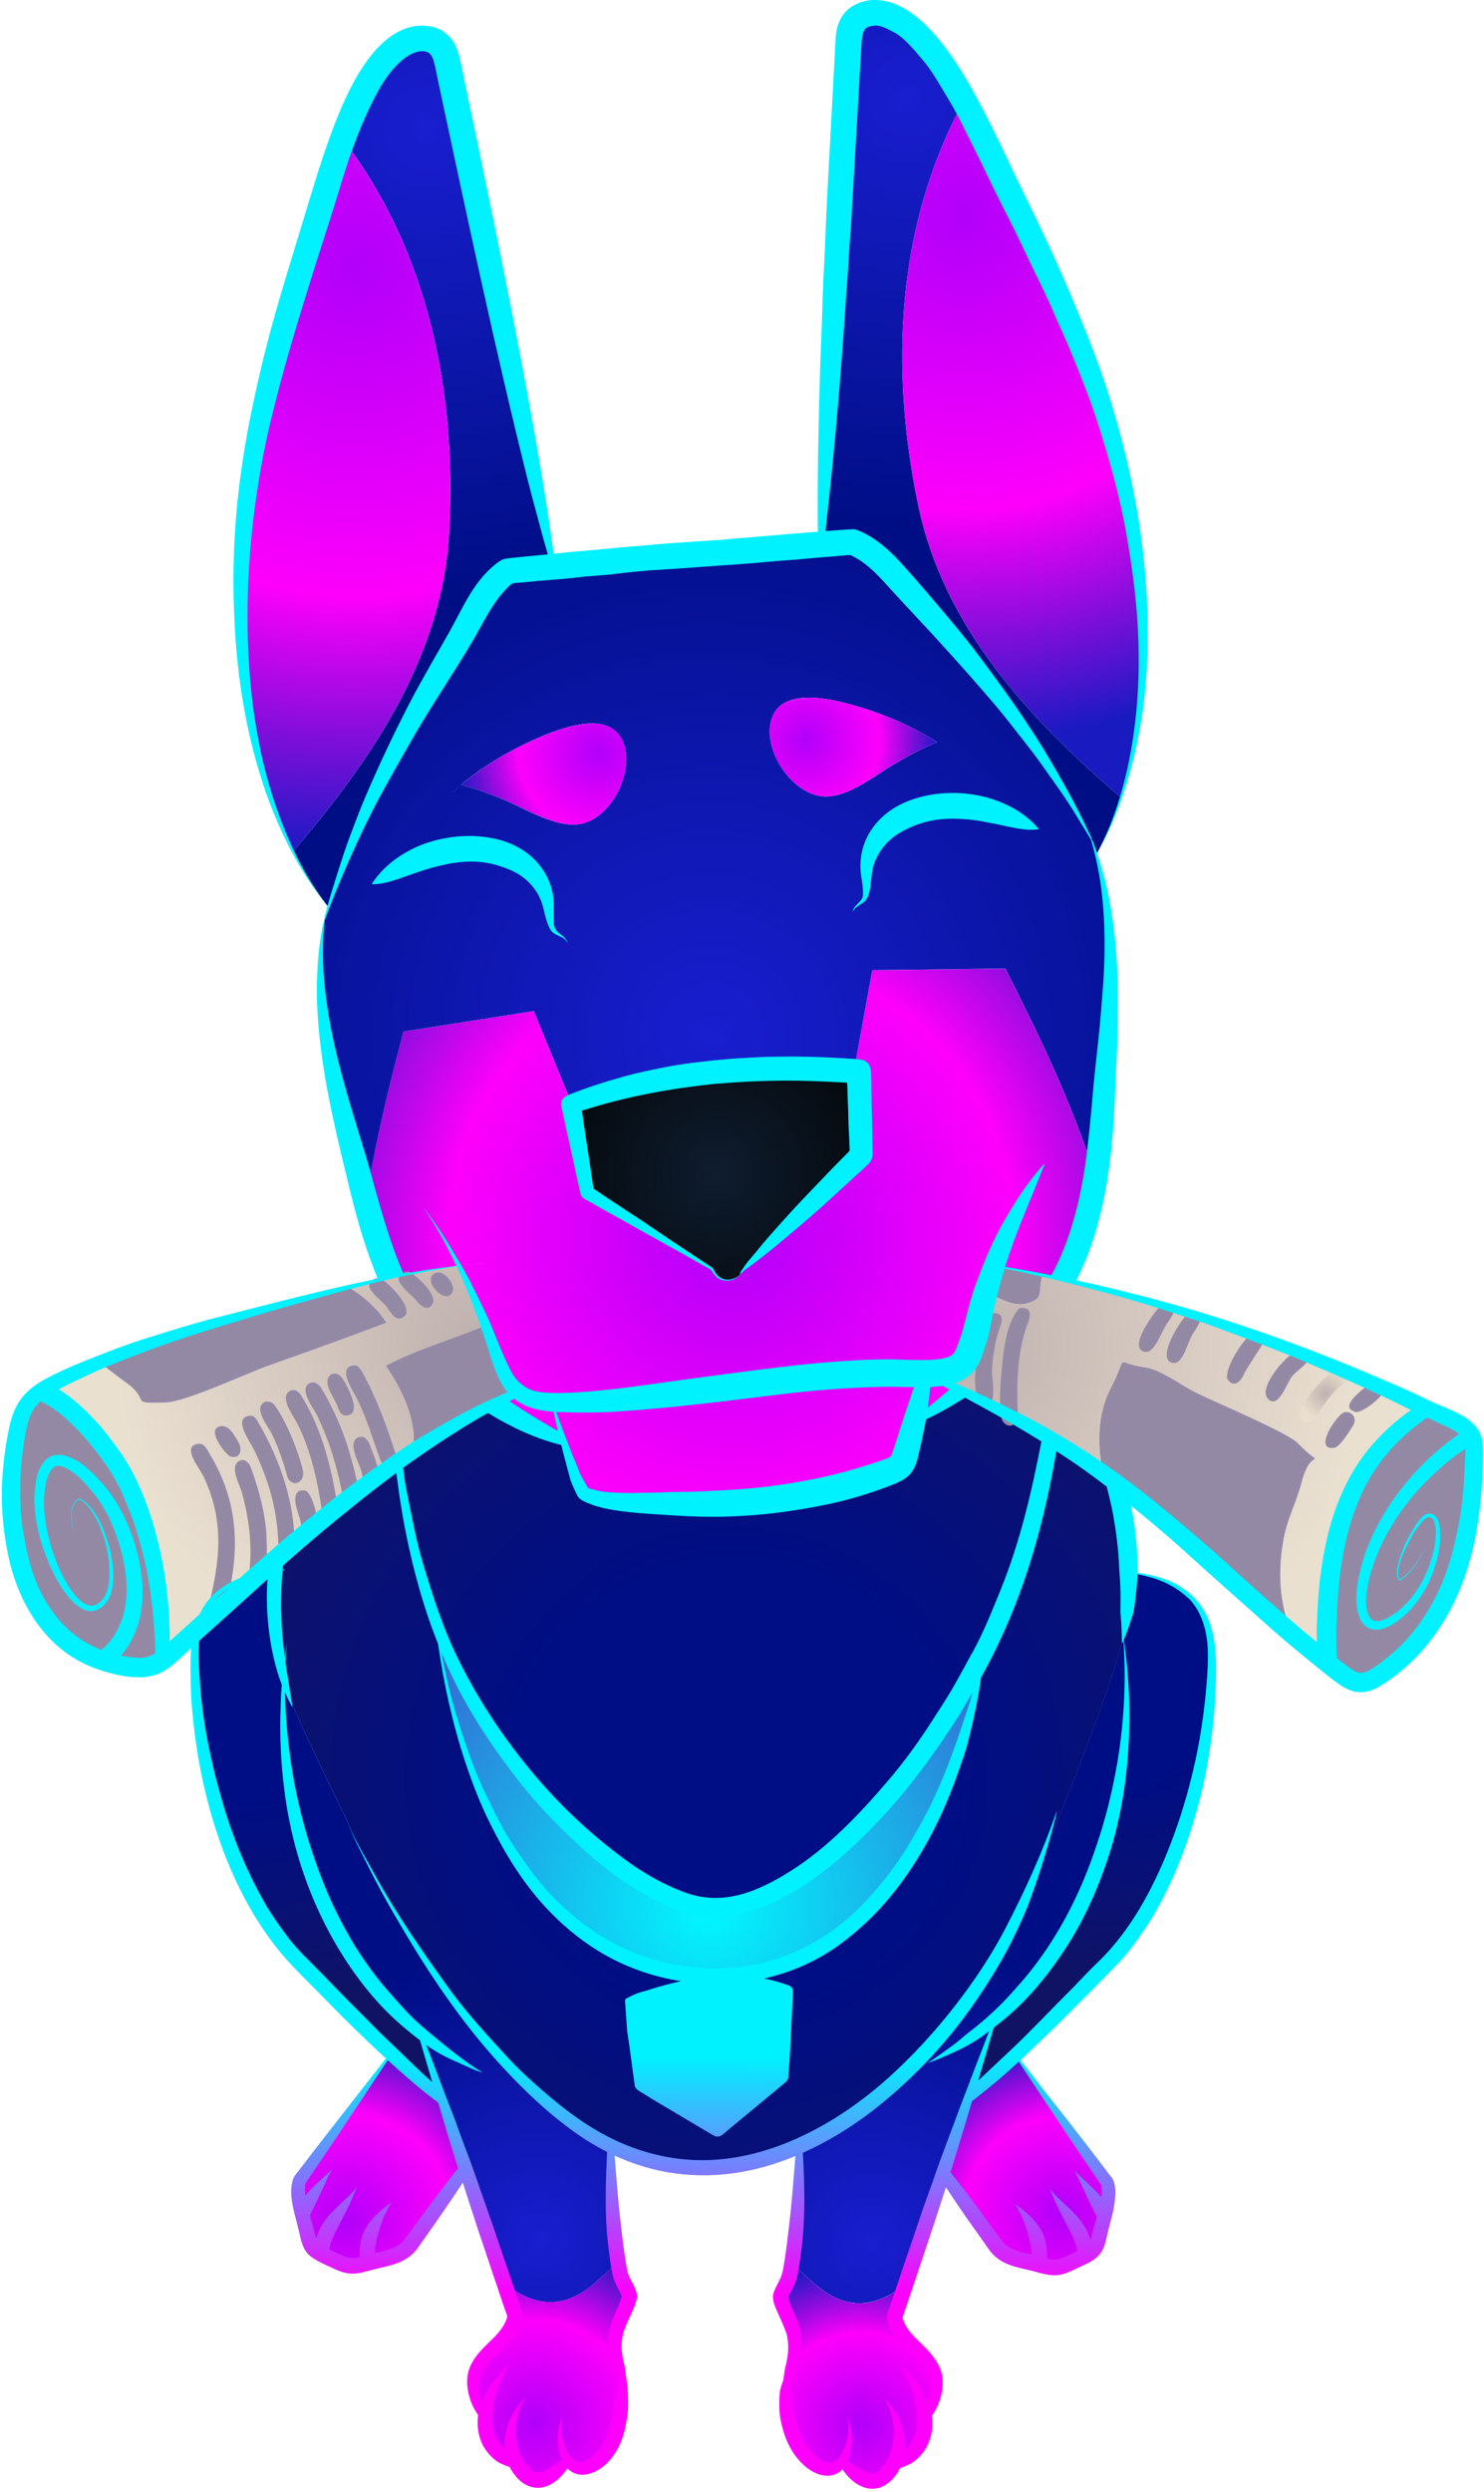 <svg width="352" height="591" viewBox="0 0 352 591" fill="none" xmlns="http://www.w3.org/2000/svg">
<g clip-path="url(#clip0_2_280)">
<path d="M86.335 440.364C93.127 454.748 102.226 468.38 111.659 479.743C118.524 488.243 126.143 496.02 134.734 502.554C134.909 502.685 135.083 502.815 135.242 502.945C138.406 505.316 141.599 507.282 144.792 508.857C144.879 517.618 145.082 526.393 146.359 535.037C146.432 535.543 146.504 536.049 146.577 536.57C144.429 538.261 142.47 540.213 140.38 541.933C132.587 548.308 125.562 546.212 119.54 541.34L110.368 514.148L104.751 497.495L99.483 481.882C79.601 465.445 69.428 439.569 67.483 413.606C67.091 408.358 67.033 403.096 67.294 397.921C67.483 398.701 67.686 399.482 67.904 400.263C68.325 401.737 68.775 403.212 69.268 404.672C68.775 403.212 68.31 401.737 67.904 400.263C70.705 408.69 81.023 428.654 85.275 438.065C85.624 438.846 85.987 439.627 86.349 440.393L86.335 440.364Z" fill="url(#paint0_radial_2_280)"/>
<path d="M220.04 489.168C225.975 486.306 231.301 482.749 236.062 478.644L229.807 497.162L223.726 515.204L214.815 541.6C208.778 546.472 201.754 548.568 193.975 542.193C191.871 540.473 189.911 538.521 187.778 536.83C187.851 536.324 187.923 535.804 187.996 535.298C189.287 526.566 189.476 517.69 189.563 508.828C213.233 498.275 233.377 473.353 243.057 450.57L243.158 450.339C243.216 450.194 243.289 450.035 243.361 449.847C246.366 442.764 261.038 408.025 266.233 389.218C266.32 388.914 266.393 388.611 266.48 388.322C270.065 420.53 260.994 457.133 236.062 478.629C231.301 482.735 225.975 486.291 220.04 489.153V489.168Z" fill="url(#paint1_radial_2_280)"/>
<path d="M240.88 487.346C237.252 490.773 233.522 494.126 229.821 497.162L236.076 478.644C261.009 457.148 270.094 420.545 266.495 388.336C267.206 385.662 267.714 383.334 267.931 381.513C267.699 383.349 267.206 385.662 266.495 388.336L266.466 388.09C267.38 383.103 267.786 377.971 267.699 372.796C278.627 374.126 287.233 378.737 287.436 392.528C287.785 416.049 279.469 448.792 262.518 465.763C257.032 471.257 249.239 479.453 240.88 487.346Z" fill="url(#paint2_radial_2_280)"/>
<path d="M134.604 583.48C131.397 586.834 127.493 590.535 123.676 585.995C123.182 585.417 122.776 584.796 122.428 584.131C123.4 584.478 124.474 584.767 125.65 584.969C124.459 584.752 123.386 584.478 122.428 584.131C119.815 579.158 121.165 572.219 124.851 568.214C121.151 572.219 119.815 579.158 122.428 584.131C116.884 582.136 114.809 578.059 115.041 573.491C113.285 571.077 112.196 568.142 112.167 565.193C112.109 558.081 120.976 555.999 122.166 549.161L119.525 541.326C125.548 546.198 132.572 548.294 140.365 541.919C142.47 540.198 144.429 538.247 146.562 536.555C146.736 537.668 146.925 538.796 147.244 539.866C147.578 540.979 149.16 543.494 149.218 544.362C149.32 545.966 146.403 550.693 146.011 553.382C145.416 557.531 146.591 560.509 147.622 563.733C147.462 571.843 146.736 579.75 141.73 583.654C138.479 586.198 136.099 585.504 134.618 583.466C132.587 580.69 132.224 575.399 133.573 572.378C132.224 575.399 132.601 580.69 134.618 583.466L134.604 583.48Z" fill="url(#paint3_radial_2_280)"/>
<path d="M223.74 515.218L229.821 497.177C233.522 494.126 237.252 490.773 240.88 487.361L262.605 517.473C263.447 519.945 262.591 523.299 262.025 525.453C260.065 521.68 257.337 518.181 254.899 514.799C257.337 518.181 260.08 521.68 262.025 525.453C261.778 526.407 261.488 527.376 261.227 528.388C260.167 532.435 260.341 533.433 257.41 534.98C257.453 528.792 251.721 524.21 249.021 519.034C251.706 524.21 257.453 528.792 257.41 534.98C256.945 535.225 256.394 535.486 255.755 535.789C251.547 537.712 251.068 538.42 246.366 537.032C246.337 537.032 246.322 537.032 246.308 537.018C242.65 535.948 238.297 535.818 235.96 532.233L223.755 515.232L223.74 515.218Z" fill="url(#paint4_radial_2_280)"/>
<path d="M214.83 541.601L212.188 549.436C213.378 556.274 222.26 558.341 222.188 565.468C222.159 568.417 221.085 571.351 219.314 573.765C219.096 569.4 216.789 564.6 213.408 560.712C216.789 564.6 219.096 569.414 219.314 573.765C219.546 578.334 217.471 582.41 211.927 584.405C210.955 584.752 209.881 585.041 208.705 585.244C209.895 585.027 210.969 584.752 211.927 584.405C211.579 585.07 211.173 585.692 210.679 586.27C206.848 590.824 202.958 587.109 199.751 583.755C201.783 580.979 202.146 575.688 200.796 572.667C202.146 575.688 201.768 580.979 199.751 583.755C198.271 585.793 195.891 586.487 192.64 583.943C187.807 580.17 186.051 572.913 186.269 565.583C187.343 561.709 189.026 558.471 188.344 553.671C187.952 550.968 185.035 546.255 185.137 544.651C185.195 543.783 186.777 541.268 187.096 540.155C187.415 539.085 187.604 537.958 187.778 536.844C189.912 538.536 191.871 540.487 193.975 542.208C201.768 548.583 208.792 546.487 214.815 541.615L214.83 541.601Z" fill="url(#paint5_radial_2_280)"/>
<path d="M338.419 333.995C338.724 334.154 339.043 334.299 339.348 334.458C341.844 335.687 345.269 336.699 347.403 338.52C348.157 339.171 348.68 339.778 349.028 340.4L348.738 340.573C336.692 347.888 325.416 362.069 323.166 376.121C321.904 384.086 324.835 388.813 332.397 382.539C336.881 378.81 339.813 372.622 340.799 366.97C341.119 365.134 341.786 359.077 338.681 359.323C336.431 359.496 329.48 372.377 332.005 374.646C334.907 372.883 336.678 369.76 338.187 366.825C336.663 369.746 334.893 372.883 332.005 374.646C329.48 372.377 336.431 359.496 338.681 359.323C341.786 359.077 341.119 365.134 340.799 366.97C339.813 372.622 336.881 378.81 332.397 382.539C324.835 388.828 321.889 384.086 323.166 376.121C325.416 362.069 336.692 347.888 348.738 340.573L349.028 340.4C350.015 342.149 349.667 343.956 349.623 346.645C349.289 364.411 344.863 383.58 330.176 395.073C322.789 400.855 321.947 400.017 314.938 394.408C314.894 394.379 314.851 394.336 314.807 394.307C314.43 389.305 314.72 384.231 314.865 381.455C316.055 358.976 322.426 344.317 338.419 333.995Z" fill="#9489A5"/>
<path d="M252.156 303.392C256.641 304.404 261.11 305.502 265.566 306.673C290.687 313.323 315.141 322.618 338.419 333.995C322.441 344.317 316.055 358.961 314.865 381.455C314.72 384.231 314.444 389.305 314.807 394.307C311.963 392.037 309.191 389.71 306.448 387.382C303.255 380.241 303.081 372.03 304.561 364.411C305.432 359.944 307.594 355.998 308.683 351.675C311.165 341.831 314.981 349.521 307.725 342.163C305.229 339.633 287.988 332.42 283.605 330.237C280.267 328.574 275.202 324.772 271.545 324.266C263.897 323.24 267.96 320.551 263.403 329.297C260.283 335.296 260.153 342.814 261.676 349.391C257.627 346.471 253.448 343.667 249.065 341.036C247.643 340.183 247.585 340.139 249.065 341.036C248.281 340.559 226.208 328.415 226.208 328.415C226.208 328.415 231.984 312.196 233.232 308.336L233.29 308.148L233.333 308.018C233.377 307.873 233.42 307.757 233.435 307.671C233.536 307.295 233.652 306.933 233.754 306.558C236.816 307.714 240.053 309.752 242.824 309.261C248.31 308.292 245.901 305.835 247.323 302.38C248.934 302.712 250.545 303.074 252.156 303.421V303.392Z" fill="url(#paint6_radial_2_280)"/>
<path d="M252.156 303.392C250.545 303.03 248.934 302.683 247.323 302.351C243.507 301.556 239.69 300.804 235.858 300.139C238.921 291.726 242.984 283.688 247.715 276.084C242.984 283.688 238.906 291.726 235.858 300.139C235.089 302.25 234.393 304.375 233.754 306.529C233.653 306.905 233.536 307.266 233.435 307.642C233.406 307.729 233.377 307.844 233.333 307.989L233.29 308.119L233.232 308.307C231.853 312.47 225.38 329.875 225.38 329.875C225.38 329.875 221.68 333.345 219.271 336.149C219.038 336.395 218.835 336.655 218.617 336.916C218.095 337.566 217.674 338.13 217.442 338.592C216.063 340.761 215.309 342.799 215.236 343.059C213.872 348.003 214.061 347.859 209.17 349.637C193.83 355.174 176.69 357.024 160.436 356.59C155.429 356.46 145.184 356.605 140.728 355.044C137.826 354.032 138.871 354.682 137.361 352.123C136.563 350.765 136.099 349.001 135.576 347.526C134.88 345.517 134.226 343.508 133.588 341.469C133.153 340.053 122.529 336.034 122.529 336.034C122.529 336.034 120.091 334.169 121.281 331.133C122.5 328.039 119.046 324.686 117.348 320.002C116.666 318.094 115.941 316.185 115.2 314.292C113.314 309.492 111.224 304.751 108.873 300.154C111.166 299.879 113.444 299.648 115.723 299.474C113.444 299.633 111.166 299.864 108.873 300.154C106.377 295.311 103.59 290.627 100.383 286.232C103.59 290.641 106.377 295.311 108.873 300.154C103.532 300.804 98.148 301.758 92.807 302.871C90.456 297.392 88.541 291.465 86.785 285.018C88.846 271.256 92.227 257.696 95.666 244.613L126.593 239.741L135.62 261.772L135.417 261.845L139.277 282.806L168.941 300.963C170.334 304.649 174.992 304.172 176.516 300.905C176.661 300.761 176.792 300.616 176.923 300.472L204.279 273.93L203.742 254.053C203.336 254.024 202.915 253.995 202.508 253.966L206.877 230.07L238.442 229.68C246.438 245.451 254.493 262.033 259.833 279.25C258.397 287.996 256.104 295.947 252.171 303.377L252.156 303.392Z" fill="url(#paint7_radial_2_280)"/>
<path d="M215.236 343.059C215.309 342.799 216.078 340.761 217.442 338.592C216.179 340.978 215.352 342.64 215.236 343.059Z" fill="#0057FF"/>
<path d="M264.594 351.516C263.636 350.793 262.663 350.085 261.691 349.377C257.642 346.442 253.462 343.652 249.08 341.021C248.252 340.53 227.673 330.208 227.673 330.208C227.673 330.208 223.058 332.29 219.749 335.658C219.59 335.817 219.445 335.976 219.285 336.149C219.053 336.41 218.835 336.67 218.632 336.916C218.197 337.465 217.805 338.029 217.456 338.592C216.194 340.978 215.367 342.64 215.251 343.059C213.886 348.003 214.075 347.859 209.184 349.637C193.844 355.174 176.705 357.024 160.451 356.59C155.444 356.46 145.198 356.605 140.743 355.044C137.84 354.032 138.885 354.682 137.376 352.123C136.578 350.765 136.113 349.001 135.591 347.526C134.894 345.517 134.241 343.508 133.602 341.469C133.167 340.053 122.544 336.034 122.544 336.034C122.544 336.034 120.106 334.169 121.296 331.133C119.337 332.015 119.119 331.899 117.203 332.868C110.571 336.193 104.185 339.995 97.988 344.144C96.827 344.924 95.681 345.705 94.534 346.5C84.463 353.526 74.913 361.404 65.625 369.514C65.495 370.483 65.393 371.466 65.291 372.449C64.508 380.949 65.219 389.579 67.28 397.906C67.468 398.687 67.671 399.467 67.889 400.248C70.69 408.676 81.009 428.64 85.261 438.051C85.609 438.832 85.972 439.612 86.335 440.378C93.606 453.967 101.849 467.599 111.659 479.757C119.496 489.211 127.565 497.104 134.734 502.569C134.909 502.699 135.083 502.829 135.242 502.959C138.406 505.33 141.599 507.296 144.792 508.872C159.986 516.36 175.413 515.189 189.578 508.872C213.248 498.319 233.391 473.396 243.071 450.613L243.173 450.382C243.245 450.223 243.318 450.05 243.376 449.891C246.38 442.807 261.052 408.069 266.248 389.261C266.321 388.885 266.393 388.51 266.466 388.119C267.38 383.132 267.786 378 267.699 372.825C267.598 365.669 266.538 358.47 264.594 351.531V351.516ZM185.224 492.247L170.145 504.708L152.164 494.126L148.797 474.336C149.711 473.714 150.872 473.049 152.019 472.558C152.643 472.298 153.253 472.081 153.833 471.951C156.068 471.271 158.376 470.765 160.581 470.332C169.187 468.611 178.505 468.611 186.69 472.052L185.224 492.247ZM165.196 468.351C124.459 464.78 107.959 419.663 103.169 383.985C103.735 385.575 104.345 387.165 104.984 388.755C117.813 420.819 149.087 450.093 167.33 452.218C187.038 454.517 215.947 426.11 233.232 391.777C227.688 426.949 207.138 472.037 165.196 468.351Z" fill="url(#paint8_radial_2_280)"/>
<path d="M264.593 351.516C263.636 350.794 262.663 350.085 261.691 349.377C260.182 342.814 260.298 335.296 263.418 329.283C267.96 320.551 263.897 323.226 271.56 324.252C275.217 324.743 280.282 328.545 283.62 330.222C288.002 332.42 305.258 339.633 307.74 342.149C314.981 349.507 311.179 341.831 308.697 351.661C307.609 355.983 305.447 359.93 304.576 364.397C303.081 372.015 303.27 380.226 306.462 387.368C292.327 375.297 279.353 362.59 264.593 351.502V351.516Z" fill="#9489A5"/>
<path d="M103.169 383.985C103.735 385.575 104.345 387.165 104.984 388.755C117.813 420.819 149.087 450.093 167.33 452.218C187.038 454.517 215.947 426.11 233.232 391.777C227.688 426.949 207.138 472.037 165.196 468.351C124.459 464.78 107.959 419.663 103.169 383.985Z" fill="url(#paint9_radial_2_280)"/>
<path d="M65.291 372.434C64.508 380.935 65.219 389.565 67.28 397.892C67.018 403.067 67.076 408.329 67.468 413.577C69.427 439.54 79.586 465.416 99.469 481.853L104.737 497.466C100.746 494.228 96.697 490.599 92.764 486.898C84.404 479.02 76.611 470.809 71.126 465.315C54.175 448.344 45.859 415.601 46.207 392.08C46.236 389.926 46.483 387.989 46.889 386.254C51.722 381.903 56.569 377.48 61.504 373.114C62.723 372.825 63.985 372.608 65.277 372.434H65.291Z" fill="url(#paint10_radial_2_280)"/>
<path d="M88.236 209.6C89.426 208.978 90.587 208.285 91.733 207.591C97.045 204.41 101.631 202.329 107.828 201.49C116.768 200.29 127.289 203.485 129.8 213.171C130.308 215.122 130.293 218.895 131.208 220.428C132.006 221.772 134.459 222.003 134.575 223.81C134.459 221.989 132.006 221.772 131.208 220.428C130.293 218.895 130.308 215.122 129.8 213.171C127.289 203.485 116.768 200.29 107.828 201.49C101.631 202.329 97.031 204.41 91.733 207.591C90.587 208.285 89.426 208.964 88.236 209.6ZM107.335 187.916C108.002 187.294 108.684 186.687 109.366 186.094C113.372 187.135 117.334 188.682 121.049 190.33C125.751 192.412 133.123 196.864 138.667 195.144C146.519 192.701 151.569 179.719 146.533 173.908C142.179 168.877 131.658 173.098 125.867 175.773C120.062 178.461 114.402 181.801 109.352 186.094C108.887 185.979 108.437 185.863 107.973 185.747C108.437 185.849 108.887 185.964 109.352 186.094C108.655 186.687 107.988 187.294 107.32 187.916H107.335ZM222.304 175.989C222.739 175.816 223.189 175.642 223.624 175.469C223.174 175.628 222.739 175.801 222.304 175.989C216.745 172.39 210.694 169.788 204.598 167.88C198.503 165.971 187.531 163.138 183.874 168.704C179.636 175.122 186.341 187.352 194.439 188.754C200.157 189.752 206.891 184.374 211.289 181.7C214.772 179.589 218.487 177.551 222.318 175.989C223.073 176.481 223.827 177.001 224.582 177.536C223.842 177.001 223.087 176.495 222.318 175.989H222.304ZM242.607 195.028C236.932 192.571 232.114 191.082 225.859 191.067C216.847 191.038 206.819 195.549 205.6 205.48C205.353 207.475 205.846 211.219 205.15 212.853C204.526 214.284 202.131 214.819 202.262 216.64C202.146 214.819 204.54 214.284 205.15 212.853C205.846 211.219 205.353 207.475 205.6 205.48C206.819 195.549 216.847 191.024 225.859 191.067C232.114 191.082 236.947 192.571 242.607 195.028ZM260.036 202.661C265.624 221.83 262.968 242.575 261.647 262.423C261.256 268.364 260.704 273.944 259.848 279.235C254.507 262.018 246.453 245.437 238.456 229.665L206.891 230.056L202.523 253.952C179.941 252.347 157.04 253.879 135.634 261.772L126.607 239.741L95.681 244.613C92.241 257.696 88.86 271.256 86.799 285.018C86.465 283.818 86.146 282.604 85.827 281.36C80.544 260.891 73.578 239.727 76.887 218.462C77.221 217.349 77.569 216.235 77.932 215.137C85.029 193.192 96.044 172.65 108.118 153.033C111.471 147.583 114.968 138.924 120.468 135.382L131.309 134.37L194.701 129.094L202.117 128.486C208.11 130.857 212.261 136.481 216.528 141.15C232.637 158.801 247.788 177.681 258.875 199.004C259.296 200.204 259.688 201.418 260.036 202.647V202.661Z" fill="url(#paint11_radial_2_280)"/>
<path d="M222.304 175.989C218.472 177.551 214.757 179.589 211.274 181.7C206.877 184.36 200.157 189.737 194.425 188.754C186.312 187.352 179.622 175.122 183.86 168.704C187.517 163.152 198.503 165.971 204.584 167.88C210.679 169.788 216.745 172.375 222.289 175.989H222.304Z" fill="url(#paint12_radial_2_280)"/>
<path d="M109.381 186.094C114.417 181.801 120.091 178.447 125.896 175.773C131.687 173.098 142.208 168.877 146.562 173.908C151.584 179.719 146.548 192.701 138.696 195.144C133.153 196.864 125.78 192.397 121.078 190.33C117.363 188.696 113.401 187.135 109.395 186.094H109.381Z" fill="url(#paint13_radial_2_280)"/>
<path d="M247.338 302.351C245.916 305.791 248.325 308.263 242.839 309.232C240.067 309.724 236.831 307.685 233.769 306.529C234.407 304.375 235.104 302.25 235.873 300.139C239.704 300.819 243.536 301.556 247.338 302.351Z" fill="#9489A5"/>
<path d="M260.037 202.661C259.674 201.447 259.296 200.232 258.876 199.018C247.788 177.695 232.637 158.816 216.528 141.165C212.261 136.495 208.11 130.872 202.117 128.501L194.701 129.108L194.744 128.429L201.304 9.078C201.667 2.689 207.689 1.865 212.435 4.351C218.661 7.604 224.205 15.844 228.631 23.896C212.537 53.343 210.984 87.402 217.863 120.102C223.9 148.797 244.16 170.511 265.871 189.116C264.39 193.583 262.576 197.905 260.385 202.011L260.037 202.661Z" fill="url(#paint14_radial_2_280)"/>
<path d="M218.617 336.916C218.821 336.655 219.038 336.395 219.27 336.149C219.038 336.41 218.821 336.67 218.617 336.916Z" fill="#0057FF"/>
<path d="M131.309 134.385L120.468 135.397C114.968 138.938 111.471 147.598 108.118 153.048C96.044 172.665 85.029 193.207 77.932 215.151C77.816 215.007 77.7 214.848 77.584 214.703C74.507 210.713 71.837 206.42 69.529 201.895C88.163 180.225 104.896 155.707 106.522 126.434C108.365 93.069 101.646 59.632 81.284 32.946C84.419 24.33 88.657 15.352 94.317 11.189C98.641 8.023 104.708 7.922 106.043 14.196L131.324 134.37L131.309 134.385Z" fill="url(#paint15_radial_2_280)"/>
<path d="M265.871 189.116C244.16 170.496 223.9 148.783 217.863 120.102C210.969 87.402 212.537 53.343 228.631 23.896C231.127 28.45 233.261 32.931 234.959 36.415C245.016 57.073 255.813 77.962 262.605 99.964C270.95 127.026 275.159 161.027 265.885 189.116H265.871Z" fill="url(#paint16_radial_2_280)"/>
<path d="M81.27 32.96C101.646 59.646 108.35 93.083 106.507 126.448C104.896 155.707 88.163 180.225 69.515 201.909C56.076 175.541 55.075 141.28 59.225 113.279C62.592 90.51 70.11 68.233 76.916 46.289C78.063 42.588 79.485 37.832 81.27 32.96Z" fill="url(#paint17_radial_2_280)"/>
<path d="M92.764 486.898C96.697 490.599 100.746 494.228 104.737 497.466L110.353 514.119L97.698 531.741C95.362 535.327 91.022 535.457 87.351 536.526C87.336 536.526 87.307 536.541 87.293 536.541C82.591 537.929 82.112 537.22 77.903 535.298C77.25 535.009 76.713 534.748 76.249 534.488C76.205 528.301 81.937 523.718 84.637 518.543C81.952 523.718 76.205 528.301 76.249 534.488C73.331 532.927 73.491 531.944 72.432 527.896C72.17 526.884 71.88 525.916 71.633 524.961C73.593 521.188 76.321 517.69 78.759 514.307C76.321 517.69 73.578 521.188 71.633 524.961C71.082 522.793 70.226 519.454 71.053 516.982L92.778 486.869L92.764 486.898Z" fill="url(#paint18_radial_2_280)"/>
<path d="M176.516 300.92C174.992 304.172 170.334 304.649 168.941 300.978L139.277 282.821L135.417 261.859L135.62 261.787C157.026 253.894 179.912 252.361 202.508 253.966C202.915 253.995 203.336 254.024 203.742 254.053L204.279 273.93L176.923 300.472C176.792 300.616 176.661 300.761 176.516 300.905V300.92Z" fill="url(#paint19_radial_2_280)"/>
<path d="M108.873 300.154C111.238 304.751 113.314 309.492 115.2 314.292C107.364 317.588 98.975 319.958 91.53 323.876C95.492 329.789 98.99 336.872 97.974 344.144C96.813 344.924 95.666 345.705 94.52 346.5C84.448 353.526 74.899 361.404 65.611 369.514C64.232 370.714 62.868 371.928 61.504 373.128C54.349 374.791 48.776 378.492 46.889 386.269C45.83 387.238 44.756 388.192 43.697 389.146C41.491 391.141 39.967 392.673 38.516 393.714C38.791 378.694 36.165 363.573 29.852 350.895C26.92 344.997 17.908 332.984 9.65 329.832C10.318 329.369 11.043 328.921 11.885 328.488C15.586 326.55 19.49 324.758 23.51 323.081C25.541 324.44 27.399 326.088 29.387 327.461C36.455 332.391 29.895 332.796 39.27 332.564C44.031 332.449 58.63 325.582 64.029 323.688C73.273 320.45 82.489 317.111 91.661 313.641C89.368 310.099 86.204 307.28 82.576 305.199C83.331 305.011 84.1 304.823 84.869 304.649C87.496 304.013 90.152 303.421 92.807 302.857C98.163 301.729 103.532 300.79 108.873 300.139V300.154Z" fill="url(#paint20_radial_2_280)"/>
<path d="M9.664 329.832C17.922 332.984 26.934 345.011 29.866 350.895C36.179 363.587 38.806 378.694 38.53 393.714C35.976 395.564 33.61 395.955 27.979 394.784C26.702 394.523 25.469 394.191 24.293 393.786C25.033 393.237 25.773 392.601 26.514 391.849C35.236 383.031 31.999 367.866 26.804 358.108C23.524 351.964 11.101 337.769 9.447 353.367C8.823 359.207 10.448 365.51 12.654 370.888C14.163 374.574 19.722 385.517 24.7 379.764C28.952 374.863 24.816 358.282 18.837 355.434C15.832 356.533 17.313 362.084 17.443 364.599C17.313 362.084 15.818 356.533 18.837 355.434C24.816 358.282 28.937 374.863 24.7 379.764C19.722 385.517 14.163 374.559 12.654 370.888C10.448 365.51 8.837 359.207 9.447 353.367C11.101 337.769 23.524 351.964 26.804 358.108C31.999 367.866 35.236 383.031 26.514 391.849C25.773 392.601 25.033 393.251 24.293 393.786C4.353 387.006 0.739 361.578 3.439 343.204C4.353 337.031 5.064 333.041 9.664 329.818V329.832Z" fill="#9489A5"/>
<path d="M82.576 305.213C86.204 307.295 89.368 310.114 91.661 313.656C82.504 317.125 73.273 320.45 64.029 323.703C58.63 325.596 44.045 332.463 39.27 332.579C29.895 332.81 36.455 332.405 29.387 327.476C27.413 326.088 25.541 324.454 23.51 323.096C38.879 316.735 56.134 312.196 71.546 308.076C75.175 307.107 78.846 306.153 82.561 305.228L82.576 305.213Z" fill="#9489A5"/>
<path d="M97.974 344.129C98.99 336.858 95.492 329.774 91.53 323.862C98.975 319.944 107.364 317.573 115.2 314.277C115.941 316.171 116.666 318.079 117.348 319.987C119.032 324.671 122.486 328.025 121.281 331.119C119.322 332 119.104 331.885 117.189 332.853C110.556 336.178 104.171 339.98 97.974 344.129Z" fill="#9489A5"/>
<path d="M47.267 342.351C48.631 342.394 49.168 343.855 49.777 344.852C56.439 355.824 57.034 367.36 53.841 379.59C52.941 383.045 49.211 382.236 50.053 378.535C52.39 368.329 52.854 359.872 48.283 350.129C47.296 348.032 42.724 342.727 47.267 342.366V342.351Z" fill="#9489A5"/>
<path d="M56.845 346.355C58.296 345.806 59.153 347.064 59.574 348.206C61.388 353.164 63.042 359.221 63.216 364.527C63.274 366.421 63.724 374.429 61.968 375.21C59.559 376.28 59.008 374.111 59.196 372.333C59.835 365.972 59.008 359.785 57.339 353.815C56.758 351.748 54.305 347.642 56.86 346.37L56.845 346.355Z" fill="#9489A5"/>
<path d="M52.157 338.231C54.334 337.725 55.568 340.342 56.511 341.917C57.542 343.623 57.15 346.095 54.654 345.387C53.623 345.098 48.791 338.983 52.157 338.231Z" fill="#9489A5"/>
<path d="M59.341 335.73C60.372 335.643 60.822 336.54 61.257 337.291C66.264 345.936 69.848 355.868 69.848 366.03C69.848 369.717 66.148 369.514 66.046 366.464C65.741 357.993 63.971 351.777 60.488 344.245C59.515 342.12 54.886 336.077 59.341 335.73Z" fill="#9489A5"/>
<path d="M70.995 353.511C71.503 353.439 72.025 353.309 72.519 353.511C74.391 354.292 76.931 364.093 73.927 364.787C71.285 365.409 71.59 362.778 71.372 361.26C71.024 358.918 68.76 355 70.995 353.511Z" fill="#9489A5"/>
<path d="M62.723 332.478C63.753 332.102 64.682 332.564 65.277 333.403C67.976 337.234 70.792 344.115 71.808 348.582C72.562 351.936 68.92 352.846 68.107 349.998C67.135 346.558 66.206 343.71 64.682 340.4C63.709 338.289 59.951 334.068 62.723 332.478Z" fill="#9489A5"/>
<path d="M68.92 329.774C70.052 329.283 70.995 330.208 71.532 331.075C76.452 339.055 78.643 348.191 80.094 357.241C80.704 361.101 76.844 361.636 76.321 358.065C75.334 351.213 73.738 343.985 70.603 337.74C69.587 335.716 66.017 331.148 68.92 329.774Z" fill="#9489A5"/>
<path d="M73.607 327.924C74.609 327.519 75.639 328.227 76.147 329.08C79.078 333.909 81.778 340.081 83.186 345.488C83.679 347.367 86.044 354.697 84.288 355.795C82.242 357.082 81.4 355.13 81.067 353.555C79.688 347.078 78.208 341.961 75.32 335.86C74.362 333.851 70.588 329.239 73.622 327.909L73.607 327.924Z" fill="#9489A5"/>
<path d="M78.614 325.871C79.833 325.394 80.718 326.131 81.342 327.056C82.344 328.56 85.435 334.371 83.084 335.412C81.197 336.251 80.53 334.863 80.036 333.461C79.253 331.263 76.089 327.519 78.629 325.871H78.614Z" fill="#9489A5"/>
<path d="M85.029 340.833C86.625 340.241 87.423 341.787 87.859 343.002C88.541 344.924 92.009 352.615 88.512 352.861C85.986 353.049 86.204 350.504 85.682 348.741C85.058 346.616 82.271 341.99 85.029 340.819V340.833Z" fill="#9489A5"/>
<path d="M83.722 323.804C84.883 323.544 85.493 324.599 85.972 325.466C89.31 331.523 91.675 338.058 93.794 344.563C94.999 348.249 91.254 349.247 90.108 345.965C88.483 341.281 87.017 336.569 84.883 332.087C83.94 330.092 79.891 324.411 83.722 323.804Z" fill="#9489A5"/>
<path d="M89.121 303.16C89.687 303.045 90.21 303.204 90.703 303.493C92.386 304.461 98.279 310.345 95.855 312.21C93.765 313.829 92.474 310.764 91.472 309.579C90.05 307.888 85.101 304.78 89.121 303.16Z" fill="#9489A5"/>
<path d="M96 301.599C96.653 301.296 97.306 301.657 97.829 302.033C99.425 303.175 103.706 307.15 102.618 309.145C101.5 311.184 99.672 309.593 98.787 308.451C97.408 306.688 92.024 303.262 96 301.599Z" fill="#9489A5"/>
<path d="M103.576 301.773C105.433 301.281 108.075 304.649 107.349 306.312C105.724 310.056 99.425 302.886 103.576 301.773Z" fill="#9489A5"/>
<path d="M241.751 310.229C244.45 309.752 244.653 311.588 243.884 313.569C241.17 320.493 241.141 328.083 241.417 335.513C241.489 337.523 239.661 339.055 238.079 337.349C236.483 335.615 237.469 326.131 237.716 323.573C238.137 319.322 238.892 313.453 241.751 310.244V310.229Z" fill="#9489A5"/>
<path d="M234.959 311.444C237.629 311.053 238.035 312.514 237.223 314.653C236.047 317.718 235.525 321.404 235.307 324.671C235.176 326.594 236.439 332.246 234.538 332.853C230.939 333.995 231.2 327.244 231.359 325.206C231.679 320.84 232.143 314.812 234.959 311.444Z" fill="#9489A5"/>
<path d="M275.638 309.246C280.253 309.001 278.177 311.892 276.726 313.988C275.492 315.781 273.794 321.101 271.487 320.566C267.307 319.583 274.114 310.678 275.638 309.246Z" fill="#9489A5"/>
<path d="M282.226 311.14C287.059 310.952 283.808 314.711 282.72 316.648C281.689 318.513 280.543 323.356 278.424 323.211C273.664 322.864 280.296 312.268 282.226 311.14Z" fill="#9489A5"/>
<path d="M297.813 315.853C298.93 315.708 299.946 316.619 299.917 317.819C299.903 318.426 295.694 324.339 295.012 325.943C294.373 327.49 292.675 329.283 291.224 327.143C289.933 325.235 295.331 316.316 297.798 315.838L297.813 315.853Z" fill="#9489A5"/>
<path d="M307.885 320.248C313.893 321.317 307.87 324.556 306.39 326.478C305.243 327.967 303.154 334.444 300.672 331.625C298.364 329.008 305.185 321.072 307.885 320.233V320.248Z" fill="#9489A5"/>
<path d="M318.116 323.775C320.641 323.486 321.483 325.9 319.466 327.418C315.896 330.078 314.299 332.593 311.992 336.251C311.019 337.812 308.422 337.624 308.248 335.643C308.001 332.839 315.286 324.874 318.116 323.789V323.775Z" fill="url(#paint21_radial_2_280)"/>
<path d="M325.706 327.577C333.369 327.346 323.544 335.325 321.556 334.834C316.81 333.663 324.516 328.502 325.706 327.577Z" fill="#9489A5"/>
<path d="M318.9 334.892C320.772 334.545 321.889 336.337 320.99 337.928C320.279 339.185 317.797 343.088 316.578 343.305C311.237 344.201 317.115 335.354 318.885 334.906L318.9 334.892Z" fill="#9489A5"/>
<path d="M133.123 261.989C133.152 262.596 133.385 263.363 133.515 263.97C134.052 266.5 134.575 269.044 135.155 271.559C136.04 275.419 136.81 279.293 137.709 283.153C137.956 284.179 139.32 284.657 140.293 285.22C143.21 286.926 146.228 288.531 149.174 290.208C155.067 293.562 161.089 296.771 166.938 300.168C167.344 300.414 168.592 300.949 168.766 301.267C169.434 302.394 170.203 303.435 171.858 303.637C173.788 303.869 175.138 302.9 176.11 301.686C176.458 301.238 177.489 300.573 177.997 300.197C182.191 297.118 186.109 293.749 190.028 290.439C191.813 288.936 193.569 287.374 195.31 285.827C196.123 285.105 196.921 284.353 197.719 283.63C199.417 282.083 201.086 280.522 202.784 278.99C203.873 278.007 204.946 277.009 206.006 275.997C207.283 274.783 206.949 273.294 206.949 271.776C206.949 267.136 206.703 262.495 206.703 257.869C206.703 256.785 206.659 255.701 206.63 254.617C206.615 253.344 206.282 251.855 204.613 251.364C203.756 251.104 202.421 251.118 201.478 251.046C199.78 250.901 198.067 250.858 196.37 250.757C195.107 250.685 193.757 250.641 192.495 250.612C190.477 250.569 188.446 250.511 186.428 250.554C184.251 250.583 182.06 250.569 179.898 250.699C177.256 250.858 174.644 250.945 172.032 251.19C167.054 251.653 162.163 252.188 157.331 253.142C154.138 253.778 151.076 254.414 147.955 255.282C143.573 256.496 139.378 257.855 135.155 259.517C133.777 260.052 133.036 260.688 133.094 262.018L133.123 261.989ZM170.581 256.958C172.235 256.799 173.933 256.684 175.587 256.583C179.07 256.38 182.583 256.279 186.109 256.25C190.884 256.236 195.629 256.453 200.331 256.713C200.651 256.727 200.941 256.612 200.956 256.915C201.014 257.826 201.028 258.809 201.043 259.72C201.072 261.397 201.217 263.088 201.217 264.75C201.217 267.165 201.463 269.593 201.507 272.007C201.507 272.412 201.667 272.788 201.333 273.12C199.882 274.566 198.416 276.026 197.008 277.501C193.206 281.491 189.302 285.452 185.674 289.543C183.656 291.827 181.552 294.082 179.68 296.453C178.533 297.898 177.097 299.358 176.153 300.92C175.921 301.296 175.587 301.671 175.457 302.062C175.674 302.062 175.791 301.859 175.965 301.758C175.602 302.264 175.007 302.77 174.354 303.045C171.829 304.129 170.044 302.842 169.245 300.92C169.144 300.674 168.186 300.096 167.867 299.879C163.934 297.291 159.986 294.704 156.111 292.058C153.238 290.092 150.292 288.14 147.36 286.247C145.372 284.96 143.398 283.616 141.439 282.3C141.047 282.04 140.801 282.026 140.728 281.577C139.886 275.506 138.87 269.42 138.029 263.391C148.521 259.98 159.435 258.028 170.595 256.915L170.581 256.958Z" fill="#00F1FF"/>
<path d="M205.469 213.301C206.282 212.115 206.412 210.496 206.572 209.181C206.79 207.374 206.906 205.581 207.704 203.861C208.923 201.244 210.65 199.076 213.712 197.327C217.703 195.043 222.173 193.915 227.31 194.175C229.139 194.262 230.939 194.407 232.695 194.725C235.002 195.144 237.266 195.606 239.559 196.112C240.706 196.358 241.997 196.575 243.187 196.705C244.131 196.806 245.205 196.792 246.119 196.676C246.598 196.618 246.264 196.416 246.09 196.228C244.566 194.464 242.462 192.788 240.154 191.544C237.005 189.838 233.725 188.769 229.865 188.277C228.37 188.089 226.832 188.003 225.279 188.046C219.024 188.162 212.972 190.185 209.126 193.872C205.512 197.341 204.018 201.418 204.09 205.726C204.105 206.853 204.322 208.01 204.482 209.123C204.642 210.265 204.801 211.422 204.642 212.578C204.468 213.792 202.508 214.703 202.291 215.975C202.247 216.192 202.218 216.438 202.247 216.669C202.131 215.064 204.598 214.587 205.469 213.33V213.301Z" fill="#00F1FF"/>
<path d="M105.927 204.916C109.932 204.15 113.894 204.006 117.798 205.148C120.788 206.015 123.284 207.157 125.185 208.978C127.289 211.002 128.392 213.214 128.944 215.585C129.307 217.117 129.655 218.736 130.41 220.211C130.889 221.165 131.687 221.555 132.877 222.09C133.806 222.509 134.502 223.03 134.546 223.81C134.647 222.64 133.312 221.888 132.354 221.049C131.251 220.095 131.367 218.722 131.367 217.551C131.367 215.744 131.44 213.937 131.15 212.188C130.714 209.586 129.64 207.143 127.696 204.83C125.345 202.011 121.644 199.741 116.985 198.801C115.026 198.411 112.965 198.209 110.876 198.238C106.377 198.324 101.791 199.38 98.105 201.172C93.649 203.326 90.543 206.116 88.294 209.427C88.062 209.774 88.439 209.687 88.845 209.672C91.487 209.615 94.375 208.429 96.74 207.634C98.395 207.07 100.006 206.478 101.704 205.986C103.14 205.567 104.461 205.234 105.956 204.945L105.927 204.916Z" fill="#00F1FF"/>
<path d="M349.115 337.306C346.242 334.791 342.134 333.677 338.564 331.914C335.212 330.251 331.598 328.69 328.101 327.187C310.424 319.568 292.371 313.005 273.562 308.018C267.51 306.413 261.43 304.924 255.305 303.609C256.162 302.018 256.96 300.168 257.714 298.332C260.53 291.48 262.62 282.141 263.534 273.178C263.839 270.128 264.158 266.818 264.289 263.695C264.492 259.069 264.71 254.486 264.913 249.875C265.203 243.196 265.305 236.228 264.985 229.521C264.608 221.83 263.636 214.226 261.793 207.475C261.343 205.827 260.806 203.962 260.225 202.343C266.582 191.313 271.11 175.715 272.024 158.425C273.257 134.977 269.121 113.105 263.084 93.907C260.312 85.075 257.003 77.08 253.636 69.129C250.589 61.945 247.294 54.89 244.015 48.211C239.777 39.581 235.655 30.401 231.214 22.306C226.382 13.488 220.867 5.768 214.714 2.14C212.029 0.549 209.213 -0.217 206.354 0.043C203.655 0.434 198.59 1.836 198.198 9.237C197.676 19.299 197.124 29.346 196.587 39.422C196.311 44.785 195.978 50.25 195.804 55.627C195.6 61.352 195.194 67.091 195.063 72.816C194.962 77.644 194.672 82.545 194.526 87.388C194.164 100.167 193.83 113.12 193.989 126.087C192.48 126.217 190.971 126.347 189.462 126.448C187.169 126.593 184.861 126.867 182.554 127.026C180.522 127.171 178.519 127.402 176.473 127.532C174.804 127.634 173.149 127.821 171.48 127.98C167.344 128.241 163.208 128.53 159.072 128.819C156.721 128.978 154.37 129.224 152.019 129.412C148.739 129.657 145.43 129.99 142.165 130.293C138.653 130.612 135.083 130.886 131.585 131.291C131.513 131.291 131.425 131.305 131.338 131.32C129.408 117.153 126.956 103.232 124.387 89.484C122.195 77.774 119.888 66.123 117.537 54.529C116.405 48.934 115.215 43.383 114.083 37.788C112.545 30.17 110.876 22.682 109.337 15.049C108.452 10.698 107.422 9.252 105.491 7.734C103.997 6.549 102.4 6.245 100.789 6.101C95.666 5.754 90.689 9.021 86.364 15.396C80.196 24.474 76.016 38.685 71.938 52.187C68.47 63.665 64.798 75.042 61.895 87.402C59.501 97.565 57.571 107.207 56.395 118.28C55.597 125.884 55.205 134.269 55.423 142.307C55.655 150.662 56.25 157.977 57.513 165.783C58.557 172.216 60.023 178.302 61.736 183.883C65.088 194.725 69.819 204.179 74.725 210.973C75.697 212.318 76.669 213.735 77.685 214.862C77.439 215.773 77.192 216.698 76.974 217.609C76.901 217.927 76.8 218.259 76.844 218.592C76.51 219.242 76.408 220.298 76.263 221.107C75.624 224.663 75.334 228.35 75.204 232.108C74.971 238.469 75.595 245.032 76.423 251.031C77.627 259.662 79.63 268.22 81.604 276.489C83.2 283.153 84.782 289.76 86.915 296.005C87.757 298.491 88.642 300.891 89.6 303.233C76.655 305.82 63.913 309.261 51.171 312.485C45.83 313.844 40.605 315.52 35.352 317.14C30.113 318.744 25.004 320.768 19.939 322.792C16.819 324.05 13.467 325.539 10.608 327.1C5.441 329.919 3.38 333.244 2.292 338.072C1.436 341.888 0.899 345.792 0.609 349.724C0.115 356.272 0.681 362.922 2.031 369.225C4.135 379.113 10.114 390.895 22.203 395.478C26.775 397.212 33.755 398.976 38.356 396.562C40.983 395.188 43.218 392.774 45.351 390.794C45.351 390.88 45.322 390.953 45.322 391.039C45.104 393.671 45.22 396.591 45.235 399.265C45.249 401.896 45.511 404.845 45.772 407.418C46.672 416.612 48.529 425.604 51.2 433.859C55.51 447.231 61.779 458.159 69.195 466.009C72.257 469.262 75.421 472.298 78.512 475.492C82.242 479.338 86.059 482.995 89.876 486.595C90.427 487.115 90.979 487.621 91.545 488.127C85.972 495.254 80.385 502.381 74.841 509.537C73.448 511.344 72.054 513.18 70.661 514.987C70.211 515.565 69.718 516.1 69.486 516.837C68.281 520.625 70.008 525.193 70.85 528.85C71.416 531.337 71.808 533.707 73.839 535.182C75.581 536.454 77.671 537.249 79.557 538.146C81.734 539.186 83.751 539.432 86.073 538.839C87.8 538.406 89.513 537.929 91.254 537.538C94.201 536.888 97.132 535.861 99.164 532.985C101.863 529.154 104.563 525.323 107.204 521.434C108.075 520.162 108.916 518.875 109.773 517.574C110.73 520.567 111.688 523.545 112.661 526.508C113.241 528.315 113.851 530.166 114.46 531.915C115.316 534.358 116.115 536.917 116.956 539.36C118.016 542.396 119.017 545.576 120.091 548.583C120.164 548.771 120.352 549.161 120.309 549.392C120.207 550.144 119.511 551.344 119.235 551.763C118.146 553.498 116.797 554.64 115.621 555.811C114.359 557.069 112.965 558.413 111.833 560.524C110.759 562.562 110.469 565.048 111.253 568.055C111.775 570.05 112.574 571.51 113.415 572.681C113.256 573.823 113.241 574.994 113.401 576.18C113.677 578.175 114.402 579.924 115.418 581.254C116.173 582.222 116.985 583.061 117.885 583.682C118.364 584.015 118.93 584.275 119.438 584.478C119.931 584.68 120.41 584.868 120.904 585.027C121.397 586.01 122.036 586.921 122.732 587.658C123.835 588.814 124.967 589.523 126.375 589.826C129.045 590.405 131.672 588.916 133.602 586.646C133.965 586.227 134.284 585.793 134.589 585.345C134.981 585.735 135.416 586.053 135.91 586.313C137.753 587.311 140.075 586.776 141.846 585.735C143.485 584.767 144.792 583.437 145.967 581.63C147.505 579.244 148.275 576.31 148.739 573.332C148.87 572.522 148.971 571.727 148.971 570.874C148.971 570.195 149.015 569.486 148.971 568.807C148.957 568.417 148.971 568.026 148.942 567.636C148.899 566.827 148.928 566.089 148.739 565.309C148.608 564.022 148.405 562.793 148.231 561.579C148.144 560.972 147.955 560.336 147.839 559.772C147.418 557.82 147.302 555.811 147.723 553.7C147.854 553.064 148.101 552.486 148.275 552.023C149.044 549.927 149.944 548.438 150.713 546.313C150.887 545.836 151.221 544.752 151.032 543.914C150.756 542.67 150.205 541.774 149.813 540.979C149.465 540.256 149.116 539.779 148.841 538.608C148.594 537.495 148.434 536.44 148.246 535.182C147.752 531.987 147.389 528.576 147.012 525.207C146.881 524.137 146.765 522.952 146.678 521.839C146.49 519.656 146.286 517.517 146.112 515.319C146.011 513.931 145.895 512.558 145.793 511.17C153.47 514.712 162.715 516.794 173.454 515.42C178.824 514.741 183.947 513.223 188.663 511.271C188.417 514.408 188.184 517.531 187.894 520.654C187.705 522.62 187.546 524.586 187.314 526.494C187.183 527.52 187.081 528.575 186.951 529.616C186.835 530.57 186.733 531.525 186.603 532.479C186.312 534.647 186.008 537.09 185.572 538.897C185.267 540.126 184.861 540.748 184.484 541.514C184.179 542.121 183.773 542.858 183.511 543.697C183.265 544.492 183.323 545.084 183.511 545.894C183.671 546.573 183.976 547.253 184.179 547.73C184.963 549.595 185.775 551.156 186.515 553.267C186.907 554.38 187.067 556.375 186.893 558.081C186.762 559.295 186.544 560.278 186.298 561.232C186.167 561.752 186.051 562.721 185.949 563.357C185.891 563.704 185.848 564.051 185.804 564.398C185.558 565.106 185.296 565.815 185.093 566.552C184.934 567.13 184.919 567.954 184.89 568.576C184.832 569.964 184.847 571.38 184.977 572.739C185.021 573.202 185.137 573.722 185.238 574.185C185.848 577.163 186.878 579.909 188.562 582.222C189.752 583.856 191.232 585.258 192.843 586.14C194.831 587.21 197.153 587.557 199.112 586.198C199.374 586.01 199.591 585.779 199.824 585.562C200.172 586.068 200.535 586.545 200.926 587.007C202.624 588.944 205.005 590.361 207.327 590.159C208.284 590.072 209.199 589.797 210.055 589.248C211.448 588.381 212.667 586.935 213.509 585.258C214.206 585.027 214.902 584.752 215.57 584.434C216.586 583.957 217.514 583.205 218.385 582.237C219.517 580.994 220.344 579.49 220.838 577.466C221.172 576.093 221.23 574.59 221.056 573.144C221.056 573.072 221.026 572.999 221.012 572.927C222.042 571.438 223.087 569.443 223.45 566.942C223.915 563.863 223.29 561.94 222.333 560.336C220.881 557.878 219.125 556.36 217.529 554.785C216.528 553.787 214.975 552.284 214.235 550.115C214.06 549.609 214.06 549.595 214.235 549.103C214.888 547.238 215.497 545.316 216.136 543.451C216.919 541.196 217.674 538.897 218.443 536.642C219.285 534.199 220.098 531.655 220.939 529.197C222.042 525.959 223.102 522.591 224.176 519.266C224.234 519.063 224.306 518.875 224.364 518.673C226.701 522.186 229.052 525.699 231.505 529.081C232.491 530.455 233.507 531.857 234.465 533.274C237.266 537.423 241.722 537.625 245.654 538.724C248.093 539.403 250.328 539.981 252.824 539.056C254.275 538.507 255.683 537.77 257.105 537.134C259.137 536.223 261.139 535.066 261.967 532.508C262.489 530.888 262.765 529.168 263.229 527.52C263.94 524.99 264.564 522.388 264.564 519.685C264.564 518.731 264.303 517.068 263.708 516.375C263.07 515.623 262.475 514.755 261.865 513.975C260.646 512.399 259.456 510.809 258.237 509.233C254.914 504.911 251.561 500.603 248.18 496.353C246.67 494.459 245.234 492.464 243.695 490.599C243.144 489.934 242.621 489.24 242.084 488.546C242.113 488.517 242.142 488.489 242.171 488.46C245.48 485.279 248.789 482.186 252.069 478.919C256.553 474.452 261.009 469.956 265.45 465.359C267.786 462.93 269.978 459.793 272.067 456.685C273.896 453.953 275.652 450.642 277.205 447.419C280.064 441.506 282.328 435.116 284.244 428.047C285.39 423.841 286.275 419.446 286.957 415.008C287.93 408.56 288.452 402.229 288.452 395.391C288.452 388.553 287.248 383.421 283.982 379.634C279.977 374.993 274.535 373.605 269.832 372.969C269.862 372.405 269.862 371.842 269.832 371.235C269.774 369.283 269.716 367.346 269.513 365.452C269.383 364.223 269.252 363.038 269.107 361.824C268.918 360.233 268.57 358.585 268.251 357.024C269.542 358.065 270.819 359.12 272.096 360.176C275.115 362.691 278.134 365.264 280.993 367.866C287.059 373.374 293.212 378.824 299.337 384.274C302.225 386.847 305.214 389.493 308.262 391.95C311.339 394.422 314.299 397.01 317.536 399.337C320.932 401.766 324.008 401.954 327.622 399.684C331.061 397.53 334.443 394.697 336.968 391.863C346.517 381.209 350.073 368.126 351.248 355.347C351.568 351.791 351.771 348.177 351.771 344.563C351.771 341.715 351.568 339.489 349.072 337.291L349.115 337.306ZM195.876 125.263C197.124 114.392 198.184 103.419 199.083 92.375C199.403 88.501 199.664 84.612 199.983 80.752C200.331 76.473 200.52 72.093 200.883 67.814C201.231 63.52 201.391 59.111 201.754 54.818C201.913 52.967 202 50.915 202.117 49.035C202.871 36.083 203.626 23.13 204.366 10.163C204.569 6.447 205.658 6.346 207.167 6.101C208.836 5.84 210.563 6.881 212.13 7.705C214.452 8.934 216.774 11.767 218.879 14.239C221.244 17.015 223.392 20.947 225.525 24.489C227.456 27.712 229.27 31.688 231.098 35.273C233.435 39.87 235.655 44.771 238.006 49.325C239.951 53.083 241.91 57.073 243.753 61.034C245.669 65.125 247.686 68.927 249.515 73.177C251.111 76.907 252.795 80.405 254.348 84.236C256.539 89.657 258.745 95.064 260.602 100.991C263.186 109.202 265.696 117.905 267.293 127.287C268.744 135.772 269.803 143.723 270.05 152.845C270.573 171.971 267.017 189.607 260.269 202.314C260.124 201.895 259.978 201.476 259.819 201.1C259.543 200.42 259.267 199.38 258.919 199.018C258.861 198.339 258.397 197.674 258.106 197.023C255.363 191.111 252.069 185.27 248.63 179.444C246.946 176.597 245.117 173.763 243.245 170.944C239.864 165.841 236.192 160.854 232.433 155.809C229.981 152.513 227.281 149.231 224.553 145.993C220.968 141.728 217.311 137.435 213.48 133.228C211.114 130.64 207.704 127.46 203.495 125.754C203.161 125.61 202.755 125.48 202.334 125.494C200.201 125.581 198.038 125.783 195.905 125.928C195.876 125.928 195.862 125.928 195.833 125.928C195.876 125.595 195.905 125.335 195.905 125.234L195.876 125.263ZM61.779 177.724C57.948 159.784 57.934 138.953 60.473 120.16C61.373 113.467 62.548 106.831 64.043 100.543C67.047 87.922 70.516 76.589 74.144 65.009C76.365 57.897 78.716 50.929 80.878 43.701C83.36 35.36 86.364 27.568 89.861 21.308C92.706 16.205 96.871 11.868 100.499 12.158C102.908 12.346 102.966 14.803 103.895 19.14C110.745 51.132 117.479 83.065 125.171 113.799C126.186 117.861 127.289 121.793 128.349 125.783C128.857 127.706 129.408 129.585 129.945 131.464C127.144 131.754 124.329 131.97 121.542 132.288C119.554 132.52 119.235 132.476 117.755 133.618C112.269 137.869 109.7 144.316 106.681 149.679C103.445 155.433 100.078 161.085 97.074 166.882C93.243 174.298 89.774 181.656 86.567 189.202C85.435 191.862 84.404 194.58 83.389 197.269C81.546 202.097 80.08 207.012 78.541 211.884C78.237 212.867 77.946 213.865 77.671 214.862C71.009 206.174 65.175 193.742 61.75 177.739L61.779 177.724ZM88.294 279.322C87.191 275.347 85.972 271.415 84.767 267.511C81.328 256.221 77.903 244.526 76.858 231.978C76.495 227.656 76.524 222.958 76.989 218.693C76.989 218.621 77.032 218.404 77.018 218.332C79.383 211.754 82.213 205.22 85.217 198.729C87.133 194.595 89.266 190.417 91.516 186.355C93.33 183.073 95.202 179.82 97.06 176.539C101.675 168.357 107.146 160.377 111.979 152.252C114.518 147.988 116.594 143.174 120.294 139.43C120.57 139.141 121.31 138.374 121.746 138.302C122.645 138.172 123.69 138.158 124.605 138.056C128.712 137.594 132.92 137.42 137.013 136.914C140.075 136.539 143.268 136.452 146.315 136.047C149.015 135.686 151.772 135.469 154.501 135.223C161.351 134.862 168.128 134.254 174.934 133.821C179.1 133.561 183.236 133.069 187.401 132.809C189.766 132.65 192.175 132.375 194.555 132.187C196.747 132.014 198.996 131.84 201.173 131.623C201.739 131.566 201.928 131.725 202.363 131.941C206.151 133.879 208.996 137.232 211.347 139.82C214.714 143.521 218.197 147.164 221.563 150.85C225.351 154.999 229.11 159.148 232.738 163.355C234.828 165.769 236.976 168.212 238.892 170.67C241.693 174.284 244.653 177.854 247.222 181.512C250.066 185.559 253.041 189.564 255.479 193.698C256.539 195.491 257.729 197.312 258.759 199.09C259.877 202.791 260.748 206.926 261.27 211.19C261.923 216.553 262.112 221.989 261.952 227.67C261.894 229.752 261.778 232.036 261.618 234.074C261.299 238.165 260.994 242.257 260.559 246.29C260.065 250.858 259.514 255.542 259.137 260.168C258.759 264.664 258.309 269.145 257.772 273.569C256.394 284.859 253.535 295.007 249.384 302.394C245.742 301.671 242.099 301.006 238.427 300.414C238.761 299.344 239.109 298.274 239.472 297.204C241.533 291.075 244.232 285.018 246.627 278.932C246.975 278.05 247.338 277.154 247.715 276.286C247.744 276.214 247.904 275.997 247.657 276.041C243.594 280.479 240.749 285.09 238.079 289.702C235.147 294.79 233.159 299.922 231.243 305.126C229.574 309.666 228.994 314.321 227.18 318.86C226.832 319.742 226.57 321.173 224.974 321.766C221.68 322.994 214.815 322.344 210.766 322.344C204.917 322.344 199.243 322.777 193.627 323.269C187.952 323.775 182.263 324.527 176.69 325.235C171.974 325.842 167.272 326.478 162.57 327.114C154.805 328.155 147.186 329.398 139.19 330.006C135.475 330.28 128.654 330.815 125.678 329.456C122.108 327.823 121.092 324.946 120.062 322.777C118.074 318.6 116.739 314.335 114.62 310.172C112.893 306.774 111.427 303.348 109.381 299.995C108.205 298.072 107.131 296.135 105.912 294.198C104.2 291.509 102.357 288.834 100.354 286.189C103.489 290.8 106.043 295.47 108.249 300.197C104.04 300.674 99.861 301.296 95.71 302.033C92.662 295.123 90.442 287.215 88.25 279.293L88.294 279.322ZM163.005 466.298C150.045 464.636 140.278 458.68 132.383 451.033C128.233 447.014 125.025 442.532 121.992 437.964C119.278 433.873 117.232 429.623 115.186 425.387C113.183 421.238 111.529 416.829 110.106 412.565C108.655 408.185 107.276 403.703 106.261 399.251C105.695 396.75 105.158 394.249 104.65 391.733C106.246 395.593 108.046 399.395 110.106 403.096C114.388 410.816 119.206 417.581 124.735 424.448C128.886 429.58 133.733 434.307 138.682 438.832C142.252 442.099 146.504 445.351 150.611 447.867C157.926 452.363 166.227 456.078 175.05 454.039C184.368 451.885 192.945 446.204 199.983 439.974C206.108 434.553 211.709 428.568 216.629 422.236C220.548 417.191 224.19 412.015 227.572 406.609C228.66 404.86 229.691 403.096 230.706 401.303C230.402 402.402 230.082 403.515 229.72 404.599C227.296 412.088 224.742 419.576 221.288 426.891C219.677 430.317 217.834 433.584 215.86 436.923C214.351 439.497 212.537 442.171 210.65 444.6C206.282 450.223 201.159 455.76 194.222 459.909C184.934 465.46 174.934 467.816 163.005 466.284V466.298ZM230.532 392.066C228.646 395.478 226.89 398.86 224.858 402.171C223.581 404.252 222.246 406.262 220.925 408.329C217.921 413.027 214.438 417.812 210.795 422.091C203.989 430.086 196.311 438.21 187.299 443.833C179.578 448.647 171.379 452.102 162.294 448.705C157.432 446.884 152.846 444.296 148.696 441.275C140.51 435.333 132.993 428.307 126.52 420.573C119.54 412.232 113.764 403.587 108.902 393.83C105.143 386.283 102.676 378.549 100.31 370.642C98.627 364.989 97.64 359.265 96.45 353.497C96.087 351.733 95.855 349.883 95.608 348.09C96.334 347.57 97.06 347.02 97.8 346.514C100.368 344.765 102.865 343.002 105.491 341.31C108.728 339.229 112.022 337.118 115.433 335.253C115.549 335.195 115.65 335.137 115.766 335.08C121.426 338.549 127.217 341.209 133.152 342.669C133.167 342.756 133.196 342.843 133.211 342.944C133.762 345.358 134.488 347.743 135.097 350.157C135.475 351.661 136.215 353.179 136.926 354.639C137.434 355.68 138.725 356.157 140.365 356.793C143.558 358.007 148.188 358.513 152.019 358.831C155.11 359.091 158.317 359.265 161.423 359.453C164.021 359.612 166.735 359.684 169.391 359.684C171.684 359.684 174.006 359.583 176.241 359.453C183.047 359.077 189.607 358.094 195.978 356.793C200.985 355.781 205.846 354.277 210.128 352.687C212.885 351.661 214.946 350.851 216.179 349.189C217.529 347.367 217.732 345.387 218.211 343.479C218.734 341.397 219.125 339.301 219.546 337.205C219.59 336.988 219.619 336.771 219.662 336.554C221.447 335.759 223.218 334.819 224.959 333.807C226.266 333.056 227.586 332.261 228.892 331.437C234.015 334.183 239.095 337.002 244 339.966C245.016 340.573 246.003 341.195 247.019 341.816C244.74 353.627 241.983 365.539 237.426 376.8C235.35 381.918 233.29 387.136 230.561 392.051L230.532 392.066ZM121.978 331.711C123.995 333.316 126.941 334.501 131.324 334.791C131.629 336.294 131.977 337.783 132.325 339.286C131.904 339.055 131.455 338.838 131.295 338.752C127.812 336.742 124.314 334.631 120.889 332.29C121.252 332.102 121.615 331.914 121.978 331.711ZM213.349 339.315C212.711 341.267 212.145 343.233 211.405 345.17C211.259 345.56 210.708 345.705 210.084 345.951C208.575 346.529 206.804 347.078 205.179 347.599C198.024 349.897 190.115 351.502 182.002 352.514C178.461 352.947 174.615 353.222 170.972 353.425C167.649 353.612 164.195 353.786 160.814 353.786C158.593 353.786 156.329 353.974 154.094 353.974C152.15 353.974 150.219 354.075 148.26 354.032C145.43 353.959 143.108 353.902 140.612 353.193C140.293 353.106 139.669 353.005 139.524 352.846C139.233 352.514 139.03 352.022 138.812 351.661C138.13 350.577 137.564 349.521 137.172 348.408C136.708 347.093 136.055 345.792 135.562 344.476C134.357 341.267 133.051 338.058 131.948 334.834C132.064 334.834 132.166 334.834 132.267 334.848C136.839 335.007 141.831 335.022 146.344 334.733C159.87 333.865 172.903 332.131 186.066 330.54C193.612 329.63 201.434 329.037 209.315 328.863C211.738 328.806 214.278 328.921 216.789 328.95C215.599 332.405 214.452 335.86 213.335 339.315H213.349ZM225.235 329.5C223.523 330.96 221.81 332.391 220.083 333.807C220.33 332.174 220.519 330.54 220.678 328.907C221.68 328.863 222.652 328.777 223.595 328.647C224.147 328.936 224.684 329.225 225.221 329.514L225.235 329.5ZM30.679 392.962C29.982 392.861 29.315 392.745 28.662 392.615C31.143 389.825 33.189 385.59 33.683 380.645C34.568 371.986 31.375 362.561 27.762 356.533C25.904 353.425 23.626 350.924 21.347 348.77C19.344 346.876 17.08 345.474 14.831 345.054C14.555 345.011 14.28 344.968 13.989 344.997C11.464 344.838 9.302 346.977 8.547 351.126C7.415 357.4 8.953 363.963 11.014 369.268C13.118 374.69 16.573 380.674 20.491 381.903C22.639 382.583 25.556 380.978 26.456 377.364C27.776 372.03 25.861 365.38 23.843 361.144C22.61 358.556 20.926 356.417 19.04 355.448C18.764 355.304 18.778 355.376 18.503 355.506C16.427 356.489 16.834 360.147 17.226 362.807C17.313 363.399 17.385 364.006 17.429 364.614C17.24 361.751 16.137 357.111 18.445 355.738C18.895 355.477 19.04 355.68 19.446 355.954C22.915 358.267 25.672 365.741 25.933 371.712C26.107 375.629 25.527 378.824 23.161 380.327C20.055 382.308 16.732 377.321 14.831 373.605C12.596 369.24 10.651 362.937 10.434 357.226C10.318 354.046 10.898 348.9 13.002 347.801C14.28 347.136 16.094 348.321 17.284 349.131C18.691 350.1 20.099 351.632 21.333 353.049C23.335 355.333 25.207 358.224 26.601 361.549C28.241 365.481 29.445 369.456 29.895 374.169C30.461 380.183 29.169 385.228 26.31 388.943C25.614 389.84 24.845 390.591 24.061 391.256C17.588 388.77 13.22 384.173 10.129 378.419C7.371 373.287 6.269 368.011 5.383 362.517C4.861 359.265 4.817 355.781 4.817 352.427C4.817 348.9 5.151 345.372 5.717 341.932C6.341 338.159 6.718 334.993 9.606 332.29C11.711 333.287 13.757 334.704 15.731 336.482C18.445 338.925 20.97 341.729 23.364 344.91C25.454 347.671 27.5 350.75 29.068 354.364C30.389 357.386 31.622 360.45 32.623 363.833C33.625 367.201 34.481 370.526 35.105 374.097C35.541 376.598 35.903 379.041 36.194 381.6C36.513 384.578 36.687 387.483 36.818 390.534C36.832 391.025 36.847 391.517 36.847 392.022C34.916 393.266 33.364 393.295 30.664 392.919L30.679 392.962ZM42.187 387.425C41.534 388.004 40.896 388.611 40.257 389.218C40.257 388.221 40.257 387.209 40.214 386.211C40.141 384.476 40.097 382.771 39.952 381.065C39.691 378.087 39.372 375.239 38.878 372.348C37.137 362.127 33.668 351.791 28.763 344.693C26.804 341.874 24.816 339.257 22.653 336.93C19.925 333.995 17.008 331.307 13.946 329.442C16.369 328.141 18.996 326.955 21.463 325.799C25.715 323.804 30.272 322.098 34.713 320.407C43.087 317.226 51.795 314.696 60.372 312.08C64.609 310.779 68.934 309.579 73.215 308.379C77.351 307.223 81.473 306.095 85.624 304.996C92.096 303.291 98.641 301.874 105.288 300.775C106.261 300.616 107.349 300.457 108.307 300.269C109.497 302.813 110.585 305.372 111.601 307.945C113.212 312.037 114.634 316.157 115.926 320.291C116.811 323.124 117.711 326.03 119.38 328.777C119.67 329.254 120.004 329.716 120.381 330.165C120.193 330.251 120.048 330.324 119.975 330.338C112.907 333.171 106.551 336.843 100.238 340.559C97.945 341.917 95.652 343.45 93.46 344.939C80.37 353.829 68.354 363.978 56.816 374.256C54.944 374.993 53.115 376.02 51.359 377.48C49.748 378.824 48.384 380.573 47.354 382.785C45.641 384.346 43.914 385.908 42.173 387.454L42.187 387.425ZM54.233 376.54C53.957 376.786 53.696 377.017 53.42 377.263C52.564 378.029 51.722 378.81 50.866 379.576C51.882 378.333 53.028 377.335 54.233 376.54ZM85.072 476.895C82.025 473.859 78.991 470.722 75.973 467.614C73.317 464.867 70.531 462.395 68.092 459.099C66.104 456.425 64.261 453.852 62.461 450.657C58.732 443.992 55.553 436.605 53.086 428.351C50.285 418.969 48.094 408.965 47.412 398.557C47.238 395.897 47.02 392.673 47.18 389.955C47.194 389.652 47.238 389.363 47.267 389.073C52.709 384.245 58.05 379.344 63.448 374.487C63.39 375.557 63.332 376.641 63.303 377.769C63.274 378.752 63.303 379.85 63.332 380.819C63.492 385.315 64.043 389.42 65.001 393.497C65.509 395.637 66.133 397.66 66.844 399.511C66.728 400.985 66.627 402.46 66.583 403.963C66.51 406.218 66.452 408.43 66.481 410.729C66.54 415.673 66.888 420.169 67.497 424.867C70.168 445.655 78.846 462.149 88.221 473.194C91.254 476.779 94.52 479.8 97.814 482.417C98.409 482.894 99.019 483.357 99.628 483.834C100.601 487.13 101.558 490.44 102.531 493.736C102.415 493.635 102.313 493.548 102.255 493.49C98.685 490.353 95.231 486.826 91.733 483.53C89.499 481.419 87.307 479.106 85.087 476.909L85.072 476.895ZM103.373 520.986C101.95 522.865 100.586 524.788 99.149 526.667C98.25 527.853 97.408 529.096 96.508 530.296C95.899 531.105 95.507 531.756 94.665 532.305C92.894 533.462 90.921 533.838 88.962 534.286C88.962 533.476 89.034 532.667 89.194 531.9C89.469 530.585 89.803 529.269 90.21 527.997C90.819 526.103 91.632 524.195 92.619 522.663C92.72 522.504 92.865 522.33 92.938 522.2C92.212 522.779 91.472 523.299 90.747 523.877C89.789 524.643 88.889 525.496 88.062 526.494C87.597 527.058 87.133 527.708 86.756 528.373C86.451 528.908 86.219 529.385 86.001 529.992C85.87 530.339 85.769 530.672 85.682 531.033C85.362 532.349 85.203 533.809 85.333 535.225C84.274 535.471 83.2 535.587 82.17 535.225C80.82 534.763 79.485 534.054 78.164 533.447C78.237 532.927 78.324 532.406 78.483 531.9C79.078 529.978 80.094 528.33 80.951 526.609C81.792 524.918 82.663 523.285 83.447 521.535C83.809 520.711 84.143 519.844 84.463 518.991C84.506 518.861 84.593 518.687 84.622 518.572C83.94 519.584 83.098 520.408 82.271 521.203C81.284 522.157 80.254 523.039 79.282 524.022C78.788 524.528 78.28 525.034 77.816 525.612C77.482 526.031 77.148 526.422 76.858 526.884C76.466 527.477 76.132 528.026 75.813 528.691C75.508 529.327 75.233 530.007 75 530.715C74.667 529.761 74.434 528.662 74.173 527.694C73.97 526.942 73.723 526.147 73.491 525.352C74.652 523.169 75.639 520.87 76.713 518.615C77.395 517.199 77.975 515.724 78.759 514.38C78.556 514.596 78.324 514.857 78.106 515.059C76.19 516.837 74.159 518.615 72.417 520.668C72.344 520.003 72.301 519.324 72.344 518.673C72.359 518.326 72.388 517.849 72.562 517.574C75.029 513.888 77.555 510.245 80.022 506.544C81.72 504 83.389 501.441 85.101 498.911C87.22 495.746 89.295 492.522 91.429 489.385C91.617 489.11 91.806 488.821 91.995 488.546C93.46 489.891 94.941 491.221 96.421 492.507C98.743 494.531 101.152 496.512 103.518 498.304C103.663 498.42 103.808 498.536 103.953 498.637C105.375 503.48 106.812 508.294 108.292 513.035C108.408 513.411 108.525 513.787 108.655 514.163C106.885 516.432 105.114 518.702 103.373 521V520.986ZM251.837 504.275C253.549 506.819 255.262 509.392 256.974 511.936C258.309 513.903 259.674 515.854 260.98 517.849C261.081 518.023 261.183 518.037 261.212 518.254C261.285 518.847 261.357 519.352 261.314 519.974C261.299 520.335 261.256 520.682 261.212 521.029C261.139 520.943 261.067 520.841 260.994 520.755C260.065 519.714 259.093 518.745 258.092 517.806C257.018 516.808 255.915 515.869 254.914 514.77C254.986 514.914 255.088 515.059 255.16 515.204C256.394 517.733 257.526 520.335 258.745 522.865C259.209 523.834 259.703 524.774 260.182 525.713C259.819 527 259.412 528.286 259.093 529.587C258.963 530.093 258.832 530.628 258.658 531.12C258.338 530.137 257.932 529.183 257.468 528.344C256.8 527.144 255.987 526.118 255.102 525.164C253.927 523.906 252.664 522.822 251.445 521.651C250.603 520.841 249.732 520.017 249.036 518.977C249.108 519.15 249.181 519.324 249.254 519.511C249.979 521.506 250.85 523.371 251.779 525.178C252.2 525.988 252.621 526.797 253.027 527.607C253.927 529.4 254.986 531.12 255.392 533.216C255.436 533.433 255.45 533.65 255.479 533.866C254.914 534.127 254.333 534.387 253.782 534.618C252.301 535.283 251.068 536.049 249.413 535.804C249.05 535.746 248.688 535.673 248.325 535.587C248.354 535.168 248.368 534.676 248.354 534.257C248.325 533.375 248.18 532.406 247.991 531.568C247.918 531.264 247.846 531.019 247.744 530.715C247.643 530.397 247.512 530.007 247.381 529.732C246.874 528.648 246.264 527.694 245.538 526.841C244.711 525.858 243.84 525.048 242.912 524.282C242.186 523.675 241.388 523.14 240.662 522.562C241.199 523.27 241.649 524.109 242.055 524.961C242.534 525.959 242.926 526.985 243.303 528.055C243.463 528.518 243.579 528.966 243.724 529.428C243.884 529.949 243.986 530.455 244.131 530.975C244.247 531.409 244.334 531.828 244.421 532.262C244.581 533.028 244.653 533.823 244.653 534.618C244.581 534.604 244.493 534.575 244.421 534.56C242.026 534.025 239.138 533.52 237.44 531.12C236.308 529.501 235.104 527.954 233.957 526.349C231.229 522.518 228.341 518.832 225.482 515.131C226.701 511.069 227.935 507.079 229.154 503.017C229.618 501.456 230.082 499.866 230.547 498.29C234.277 495.37 238.021 492.319 241.649 488.893C245.03 493.982 248.397 499.143 251.822 504.202L251.837 504.275ZM281.82 378.925C284.302 381.267 286.101 385.3 286.435 390.317C286.624 393.121 286.435 396.547 286.203 399.323C285.738 404.86 285.042 410.02 283.997 415.311C281.631 427.137 277.713 438.542 272.982 447.78C269.339 454.892 265.159 460.733 260.472 465.243C258.179 467.426 255.958 469.898 253.694 472.153C249.225 476.606 244.813 481.333 240.27 485.641C238.021 487.766 235.771 489.876 233.507 492.001C233.028 492.45 232.55 492.898 232.056 493.346C233.275 489.168 234.494 484.99 235.713 480.827C236.744 480.032 237.76 479.237 238.775 478.369C244.131 473.844 248.862 468.149 253.288 461.21C257.627 454.401 261.27 446.103 263.94 437.039C264.593 434.813 265.159 432.283 265.653 429.956C266.466 426.096 267.061 421.831 267.423 417.783C268.164 409.457 268.033 400.768 267.061 392.586C266.915 391.314 266.741 390.071 266.582 388.813C267.38 386.905 268.076 384.867 268.73 382.785C269.005 381.918 269.165 380.429 269.281 379.431C269.513 377.566 269.702 375.687 269.818 373.764C269.818 373.605 269.818 373.475 269.832 373.316C273.954 374.097 278.177 375.514 281.805 378.954L281.82 378.925ZM264.086 359.539C264.622 362.445 265.014 365.481 265.276 368.502C265.377 369.789 265.435 371.047 265.493 372.348C265.537 373.302 265.653 374.256 265.696 375.239C265.74 376.439 265.798 377.639 265.798 378.882C265.798 379.85 265.769 380.804 265.754 381.759C265.754 382.626 265.885 383.638 265.943 384.52C266.016 385.691 266.074 386.876 266.088 388.09C266.088 388.553 266.103 389.001 266.103 389.478C266.103 390.028 266.364 389.334 266.48 389.016C267.206 399.092 266.538 409.659 264.811 419.171C263.795 424.766 262.504 430.129 260.849 435.304C259.906 438.253 258.963 440.971 257.874 443.732C253.651 454.459 248.005 463.537 241.881 470.447C240.502 472.008 239.095 473.613 237.673 475.044C235.104 477.632 232.448 479.93 229.749 481.983C228.53 482.923 227.354 484.051 226.135 484.932C224.089 486.407 222.071 487.939 219.996 489.197C221.984 488.59 223.958 487.708 225.917 486.826C228.631 485.597 231.359 484.152 233.957 482.157C234.189 481.983 234.422 481.81 234.639 481.622C232.274 487.78 229.908 493.881 227.557 500.097C226.019 504.188 224.495 508.351 222.957 512.442C222.071 514.799 221.273 517.343 220.388 519.685C219.212 522.807 218.124 526.205 217.007 529.443C216.266 531.582 215.541 533.722 214.801 535.876C213.48 539.75 212.203 543.697 210.868 547.542C210.679 548.062 210.229 549.089 210.374 549.841C210.708 551.705 211.434 553.006 212.101 553.975C214.002 556.779 216.107 558.023 218.095 560.177C218.864 561.015 220.272 562.432 220.649 564.528C220.997 566.393 220.62 568.316 220.141 569.877C219.648 568.619 219.038 567.463 218.385 566.451C216.905 564.138 215.149 562.403 213.393 560.741C213.611 561.001 213.799 561.304 214.002 561.622C215.512 564.138 216.702 567.202 217.253 570.527C217.398 571.395 217.471 572.204 217.514 573.115C217.543 573.896 217.543 574.647 217.471 575.414C217.311 577.018 216.702 578.435 215.947 579.534C215.555 580.097 215.12 580.488 214.684 580.892C214.801 579.158 214.597 577.351 214.118 575.775C213.799 574.749 213.436 573.852 212.943 572.927C212.043 571.207 210.824 569.747 209.503 568.518C209.503 568.518 209.503 568.518 209.503 568.532C209.736 568.807 209.939 569.096 210.128 569.414C211.637 572.016 212.217 575.182 211.913 578.363C211.709 580.488 210.911 582.931 209.707 584.579C209.518 584.709 209.315 584.853 209.126 584.984C208.981 585.07 208.807 585.142 208.691 585.273C208.691 585.33 208.749 585.33 208.778 585.33C208.865 585.345 208.967 585.359 209.054 585.374C208.313 586.169 207.428 586.747 206.398 586.545C205.193 586.299 204.018 585.547 202.929 584.781C202.349 584.376 201.739 583.986 201.144 583.596C202.32 580.979 202.349 577.437 201.58 574.763C201.376 574.055 201.101 573.332 200.781 572.696C201.492 574.691 201.275 577.134 200.738 579.143C200.172 581.268 198.735 584.159 196.689 584.073C195.397 584.015 193.917 582.83 192.93 581.846C190.579 579.534 189.113 575.948 188.475 572.421C188.373 571.828 188.199 571.236 188.068 570.643C187.836 569.486 187.662 568.373 187.546 567.188C187.488 566.595 187.241 565.974 187.096 565.395C187.096 565.381 187.096 565.366 187.096 565.338C187.488 564.528 187.894 563.762 188.301 562.952C188.518 562.504 188.707 562.085 188.91 561.507C189.563 559.613 190.361 556.91 190.028 553.498C189.853 551.792 189.157 550.274 188.75 549.32C188.242 548.12 187.691 547.022 187.227 545.677C187.139 545.417 187.038 545.142 186.98 544.824C187.56 543.335 188.301 542.41 188.867 540.733C189.374 539.215 189.665 536.685 189.969 534.589C190.579 530.325 190.797 525.8 190.782 520.986C190.782 518.991 190.724 516.895 190.652 514.943C190.593 513.454 190.521 511.98 190.434 510.505C197.516 507.354 203.626 503.248 208.255 499.533C218.051 491.669 225.83 482.851 231.867 473.946C234.944 469.406 237.803 464.723 240.125 460.082C241.765 456.786 243.274 453.49 244.493 450.136C246.583 444.368 248.368 438.586 249.921 432.746C250.168 431.835 250.415 430.91 250.589 429.984C250.603 429.898 250.748 429.666 250.574 429.681C247.367 439.034 243.173 448.286 238.398 457.451C235.626 462.771 232.172 468.105 228.341 473.266C223.726 479.453 218.385 485.612 212.174 491.394C206.456 496.714 199.243 502.236 190.623 506.356C181.059 510.925 169.463 513.931 156.881 511.228C144.356 508.539 135.547 501.658 128.61 495.659C125.737 493.172 122.819 490.498 120.396 487.852C115.534 482.562 110.716 477.328 106.754 471.864C100.412 463.118 94.375 454.343 89.382 445.395C86.988 441.101 84.521 436.822 82.329 432.514C85.348 438.658 88.424 444.845 91.835 450.946C96.856 459.938 102.299 468.872 108.829 477.632C112.704 482.836 117.014 487.983 121.862 492.984C126.056 497.307 130.743 501.629 136.128 505.503C138.522 507.224 141.149 508.857 144.008 510.303C143.863 513.324 143.732 516.36 143.689 519.468C143.66 521.868 143.689 524.369 143.79 526.711C143.935 530.31 144.385 533.866 144.879 537.105C145.14 538.883 145.459 540.299 145.938 541.369C146.446 542.482 146.983 543.422 147.476 544.521C147.186 545.663 146.78 546.559 146.403 547.397C145.837 548.684 145.256 549.942 144.748 551.517C144.153 553.368 144.255 556.23 144.69 558.297C145.111 560.321 145.691 561.868 146.301 563.025C146.49 563.372 146.678 563.747 146.867 564.109C146.722 564.571 146.591 565.02 146.446 565.482C146.272 566.075 146.228 566.841 146.127 567.477C145.938 568.735 145.706 569.949 145.474 571.192C145.329 571.93 145.256 572.681 145.111 573.404C144.864 574.618 144.574 575.732 144.168 576.903C143.297 579.432 142.063 581.297 140.22 582.671C138.769 583.769 137.231 584.449 135.765 582.945C134.154 581.297 133.298 578.464 133.167 575.862C133.109 574.662 133.211 573.462 133.617 572.392C132.093 575.486 131.803 580.054 133.269 583.292C132.427 583.841 131.6 584.434 130.758 584.984C129.8 585.62 128.639 586.299 127.551 586.299C126.723 586.299 125.983 585.764 125.359 585.085C125.461 585.07 125.577 585.056 125.678 585.027C125.708 585.027 125.751 585.027 125.737 584.969C125.388 584.767 125.054 584.521 124.706 584.29C124.663 584.232 124.605 584.159 124.561 584.102C124.024 583.335 123.661 582.483 123.313 581.572C122.66 579.823 122.341 577.784 122.428 575.833C122.558 573.086 123.313 570.282 124.909 568.258C124.01 569.096 123.124 570.065 122.37 571.163C120.657 573.664 119.569 576.83 119.67 580.126C119.67 580.3 119.714 580.459 119.728 580.647C119.409 580.358 119.104 580.083 118.799 579.707C117.74 578.435 117 576.686 116.898 574.604C116.869 573.925 116.855 573.288 116.898 572.623C116.927 572.074 116.956 571.568 117.029 571.033C117.305 569.038 117.769 567.217 118.451 565.41C119.119 563.603 119.975 561.897 120.991 560.48C119.99 561.449 118.988 562.403 118.03 563.502C117.479 564.138 116.927 564.817 116.419 565.554C115.592 566.74 114.823 568.099 114.243 569.602C113.589 567.477 113.241 564.86 114.243 562.779C115.331 560.509 116.927 559.338 118.204 558.124C119.714 556.664 121.296 555.392 122.689 553.122C123.197 552.298 123.792 550.983 124.024 549.523C124.14 548.814 123.632 547.658 123.444 547.123C122.428 544.13 121.441 541.022 120.41 538.059C119.162 534.459 117.943 530.73 116.695 527.13C115.171 522.735 113.633 518.341 112.095 513.989C111.021 510.968 109.874 508.178 108.815 505.142C107.915 502.54 106.899 500.082 105.941 497.581C104.345 493.36 102.734 489.11 101.109 484.932C101.747 485.395 102.386 485.829 103.01 486.219C106.014 488.084 109.091 489.24 112.138 490.657C112.777 490.946 113.488 491.192 114.141 491.394C114.213 491.423 114.344 491.495 114.402 491.423C110.527 489.096 106.754 486.045 102.995 482.937C100.514 480.899 97.945 478.731 95.608 476.1C93.098 473.281 90.616 470.635 88.25 467.397C86.523 465.026 84.782 462.525 83.2 459.764C80.559 455.182 78.222 450.469 76.161 445.048C74.115 439.699 72.301 434.003 70.893 427.888C69.326 421.094 68.31 414.039 67.831 406.753C67.715 405.019 67.642 403.168 67.613 401.318C67.817 401.795 68.02 402.272 68.252 402.749C68.557 403.4 68.891 403.992 69.21 404.599C69.239 404.657 69.282 404.744 69.34 404.701C69.065 402.431 68.615 400.219 68.296 397.95C68.208 397.299 68.078 396.62 67.976 395.969C67.889 395.405 67.817 394.827 67.73 394.249C67.758 393.237 67.802 392.225 67.904 391.227C67.962 390.606 68.034 389.796 68.063 389.276C67.889 390.534 67.73 391.791 67.57 393.049C67.512 392.644 67.468 392.225 67.41 391.82C67.251 390.461 67.12 389.088 66.989 387.7C66.815 385.763 66.757 383.797 66.685 381.802C66.67 381.282 66.685 380.689 66.685 380.154C66.685 377.48 66.786 374.95 67.047 372.391C67.12 372.391 67.193 372.362 67.28 372.362C67.352 372.362 67.686 372.304 67.483 372.174C67.338 372.174 67.207 372.203 67.062 372.218C67.062 372.174 67.062 372.131 67.062 372.087C67.091 371.798 67.135 371.524 67.163 371.235C71.372 367.505 75.653 363.818 80.08 360.219C82.982 357.863 85.87 355.506 88.845 353.208C90.543 351.892 92.27 350.577 94.012 349.29C94.07 349.666 94.128 350.027 94.157 350.302C95.478 361.028 97.742 371.769 101.08 382.062C101.921 384.664 102.879 387.238 103.895 389.796C105.288 399.294 107.32 408.69 110.382 417.914C111.979 422.727 113.865 427.614 116.187 432.297C119.583 439.135 123.705 446.103 129.307 452.16C136.781 460.241 146.33 466.79 159.261 469.406C160.015 469.565 160.77 469.681 161.525 469.797C159.246 470.303 156.982 470.91 154.747 471.589C154.094 471.792 153.499 472.037 152.846 472.182C151.438 472.486 149.929 473.165 148.637 473.859C148.057 474.162 148.304 474.77 148.318 475.305C148.347 476.085 148.434 476.88 148.478 477.675C148.55 478.875 148.681 480.09 148.739 481.304C148.768 481.853 148.899 482.475 148.971 483.024C149.421 485.959 149.784 488.908 150.19 491.857C150.321 492.739 150.423 493.635 150.553 494.517C150.698 495.5 151.816 495.948 152.585 496.439C154.965 497.972 157.476 499.388 159.899 500.849C162.961 502.699 166.067 504.492 169.129 506.327C170.639 507.238 171.553 506.038 172.612 505.171C174.325 503.783 175.994 502.338 177.706 500.95C178.853 500.01 179.985 499.056 181.117 498.116C182.771 496.772 184.411 495.399 186.037 494.011C186.646 493.505 187.009 493.172 187.038 492.348C187.081 491.279 187.183 490.209 187.241 489.139C187.357 487.216 187.502 485.265 187.56 483.328C187.589 482.374 187.691 481.405 187.705 480.451C187.705 479.41 187.836 478.34 187.865 477.299C187.909 476.331 187.938 475.377 187.996 474.408C188.039 473.657 188.054 472.905 188.083 472.153C188.112 471.43 187.633 471.011 186.994 470.78C185.122 470.086 183.221 469.565 181.276 469.175C187.967 467.657 194.164 464.853 199.417 460.95C208.342 454.329 214.293 446.609 219.241 438.08C222.536 432.384 225.192 426.255 227.267 420.313C228.036 418.101 228.907 415.803 229.487 413.562C230.837 408.358 231.984 403.081 232.709 397.776C232.927 397.386 233.13 397.01 233.348 396.634C235.786 392.182 238.021 387.425 239.936 382.785C244.885 370.801 248.064 358.34 250.298 345.734C250.386 345.199 250.473 344.664 250.56 344.129C251.648 344.838 252.751 345.531 253.825 346.254C256.8 348.264 259.674 350.36 262.504 352.528C263.113 354.841 263.665 357.183 264.115 359.597L264.086 359.539ZM291.674 371.292C285.825 366.045 279.832 360.884 273.606 355.868C263.708 347.888 253.201 340.877 241.46 334.978C236.555 332.506 231.606 330.179 226.512 327.982C227.499 327.664 228.428 327.244 229.241 326.695C232.332 324.599 233.028 321.202 233.856 318.759C234.726 316.2 235.104 313.511 235.655 310.923C236.366 307.541 237.281 304.187 238.311 300.833C243.173 301.816 248.006 302.9 252.795 304.1C252.809 304.115 252.838 304.143 252.853 304.158C252.853 304.158 252.867 304.129 252.882 304.129C257.294 305.228 261.691 306.384 266.074 307.613C269.542 308.581 272.982 309.637 276.407 310.735C280.877 312.167 285.477 313.612 289.845 315.26C296.536 317.776 303.284 320.248 309.829 323.038C318.276 326.623 326.62 330.324 334.675 334.371C331.148 336.814 327.781 339.836 324.719 343.522C320.554 348.553 317.173 355.318 315.184 363.067C313.661 369.023 312.804 375.383 312.514 381.802C312.442 383.392 312.325 384.968 312.325 386.573C312.325 387.512 312.325 388.437 312.325 389.377C312.05 389.146 311.774 388.929 311.513 388.698C304.663 383.089 298.132 377.162 291.63 371.321L291.674 371.292ZM346.561 358.195C345.995 361.838 345.255 365.25 344.311 368.82C343.295 372.651 341.627 376.771 339.609 380.385C337.708 383.797 335.372 387.107 332.484 389.999C330.394 392.095 327.549 394.48 324.85 396.041C322.688 397.285 321.643 396.62 319.887 395.347C318.929 394.654 318 393.931 317.086 393.193C316.999 391.415 316.955 389.637 316.955 387.801C316.955 386.11 317.042 384.462 317.115 382.799C317.579 370.483 319.8 358.744 325.401 349.724C327.099 346.992 328.957 344.635 330.945 342.568C333.325 340.096 335.88 337.985 338.477 336.164C340.088 336.916 341.728 337.638 343.354 338.419C344.486 338.954 345.4 339.474 346.082 340.067C340.248 344.071 334.748 349.406 330.045 356.258C327.274 360.306 324.632 365.322 323.079 370.772C321.991 374.574 320.902 380.183 322.629 383.913C324.342 387.584 328.173 386.587 330.423 385.141C333.47 383.175 335.909 380.689 338.129 376.728C339.958 373.461 341.743 368.213 341.641 363.761C341.583 360.855 340.785 358.918 338.869 358.918C337.273 358.918 335.517 362.055 334.472 363.847C333.558 365.438 332.658 367.476 332.034 369.399C331.584 370.772 330.815 373.62 331.889 374.69C332.106 374.906 332.556 374.458 332.788 374.299C334.965 372.767 336.75 369.803 338.216 366.854C336.576 369.991 334.646 372.998 332.208 374.415C331.976 374.545 331.918 374.386 331.787 374.068C331.25 372.738 332.179 370.035 332.658 368.864C333.949 365.77 335.792 362.33 337.781 360.363C339.13 359.034 340.364 359.988 340.538 362.503C340.741 365.307 340.059 368.155 339.232 370.613C337.128 376.959 332.832 382.048 328.58 383.927C326.867 384.693 324.835 385.055 324.197 381.657C323.66 378.882 324.545 374.935 325.314 372.42C326.693 367.91 328.551 364.267 330.771 360.725C334.254 355.203 338.405 350.909 342.686 347.223C344.282 345.849 345.937 344.65 347.591 343.565C347.591 343.696 347.606 343.797 347.591 343.941C347.374 348.741 347.272 353.511 346.532 358.21L346.561 358.195Z" fill="url(#paint22_linear_2_280)"/>
</g>
<defs>
<radialGradient id="paint0_radial_2_280" cx="0" cy="0" r="1" gradientUnits="userSpaceOnUse" gradientTransform="translate(128.233 530.903) scale(70.473 70.199)">
<stop stop-color="#191ECF"/>
<stop offset="1" stop-color="#000E85"/>
</radialGradient>
<radialGradient id="paint1_radial_2_280" cx="0" cy="0" r="1" gradientUnits="userSpaceOnUse" gradientTransform="translate(206.949 532.002) scale(72.433 72.151)">
<stop stop-color="#191ECF"/>
<stop offset="1" stop-color="#000E85"/>
</radialGradient>
<radialGradient id="paint2_radial_2_280" cx="0" cy="0" r="1" gradientUnits="userSpaceOnUse" gradientTransform="translate(263.157 395.232) scale(74.813 74.522)">
<stop offset="0.37" stop-color="#000E85"/>
<stop offset="1" stop-color="#101364"/>
</radialGradient>
<radialGradient id="paint3_radial_2_280" cx="0" cy="0" r="1" gradientUnits="userSpaceOnUse" gradientTransform="translate(126.854 574.358) scale(43.465 43.296)">
<stop stop-color="#B100FA"/>
<stop offset="0.56" stop-color="#FD00FB"/>
<stop offset="1" stop-color="#1A1AC1"/>
</radialGradient>
<radialGradient id="paint4_radial_2_280" cx="0" cy="0" r="1" gradientUnits="userSpaceOnUse" gradientTransform="translate(251.851 524.846) scale(41.506 41.345)">
<stop stop-color="#B100FA"/>
<stop offset="0.56" stop-color="#FD00FB"/>
<stop offset="1" stop-color="#1A1AC1"/>
</radialGradient>
<radialGradient id="paint5_radial_2_280" cx="0" cy="0" r="1" gradientUnits="userSpaceOnUse" gradientTransform="translate(204.206 574.908) scale(39.053 38.902)">
<stop stop-color="#B100FA"/>
<stop offset="0.56" stop-color="#FD00FB"/>
<stop offset="1" stop-color="#1A1AC1"/>
</radialGradient>
<radialGradient id="paint6_radial_2_280" cx="0" cy="0" r="1" gradientUnits="userSpaceOnUse" gradientTransform="translate(226.411 318.918) scale(96.64 96.264)">
<stop stop-color="#BFB1AF"/>
<stop offset="1" stop-color="#EAE0D0"/>
</radialGradient>
<radialGradient id="paint7_radial_2_280" cx="0" cy="0" r="1" gradientUnits="userSpaceOnUse" gradientTransform="translate(173.309 293.157) scale(119.802 119.336)">
<stop stop-color="#B100FA"/>
<stop offset="0.56" stop-color="#FD00FB"/>
<stop offset="1" stop-color="#1A1AC1"/>
</radialGradient>
<radialGradient id="paint8_radial_2_280" cx="0" cy="0" r="1" gradientUnits="userSpaceOnUse" gradientTransform="translate(174.165 422.12) scale(140.54 139.994)">
<stop offset="0.37" stop-color="#000E85"/>
<stop offset="1" stop-color="#101364"/>
</radialGradient>
<radialGradient id="paint9_radial_2_280" cx="0" cy="0" r="1" gradientUnits="userSpaceOnUse" gradientTransform="translate(168.201 451.669) scale(86.35 86.014)">
<stop stop-color="#00F9FF"/>
<stop offset="1" stop-color="#346BD2"/>
</radialGradient>
<radialGradient id="paint10_radial_2_280" cx="0" cy="0" r="1" gradientUnits="userSpaceOnUse" gradientTransform="translate(58.195 396.851) scale(81.909 81.591)">
<stop offset="0.37" stop-color="#000E85"/>
<stop offset="1" stop-color="#101364"/>
</radialGradient>
<radialGradient id="paint11_radial_2_280" cx="0" cy="0" r="1" gradientUnits="userSpaceOnUse" gradientTransform="translate(168.912 245.278) scale(136.012 135.483)">
<stop stop-color="#191ECF"/>
<stop offset="1" stop-color="#000E85"/>
</radialGradient>
<radialGradient id="paint12_radial_2_280" cx="0" cy="0" r="1" gradientUnits="userSpaceOnUse" gradientTransform="translate(191.116 175.527) scale(31.405 31.283)">
<stop stop-color="#B100FA"/>
<stop offset="0.56" stop-color="#FD00FB"/>
<stop offset="1" stop-color="#1A1AC1"/>
</radialGradient>
<radialGradient id="paint13_radial_2_280" cx="0" cy="0" r="1" gradientUnits="userSpaceOnUse" gradientTransform="translate(141.933 178.621) scale(33.887 33.755)">
<stop stop-color="#B100FA"/>
<stop offset="0.56" stop-color="#FD00FB"/>
<stop offset="1" stop-color="#1A1AC1"/>
</radialGradient>
<radialGradient id="paint14_radial_2_280" cx="0" cy="0" r="1" gradientUnits="userSpaceOnUse" gradientTransform="translate(215.062 23.347) scale(102.43 102.032)">
<stop stop-color="#191ECF"/>
<stop offset="1" stop-color="#000E85"/>
</radialGradient>
<radialGradient id="paint15_radial_2_280" cx="0" cy="0" r="1" gradientUnits="userSpaceOnUse" gradientTransform="translate(101.239 30.156) scale(110.731 110.301)">
<stop stop-color="#191ECF"/>
<stop offset="1" stop-color="#000E85"/>
</radialGradient>
<radialGradient id="paint16_radial_2_280" cx="0" cy="0" r="1" gradientUnits="userSpaceOnUse" gradientTransform="translate(228.733 50.799) scale(125.912 125.422)">
<stop stop-color="#B100FA"/>
<stop offset="0.56" stop-color="#FD00FB"/>
<stop offset="1" stop-color="#1A1AC1"/>
</radialGradient>
<radialGradient id="paint17_radial_2_280" cx="0" cy="0" r="1" gradientUnits="userSpaceOnUse" gradientTransform="translate(84.448 62.986) scale(140.976 140.427)">
<stop stop-color="#B100FA"/>
<stop offset="0.56" stop-color="#FD00FB"/>
<stop offset="1" stop-color="#1A1AC1"/>
</radialGradient>
<radialGradient id="paint18_radial_2_280" cx="0" cy="0" r="1" gradientUnits="userSpaceOnUse" gradientTransform="translate(81.749 526.581) scale(45.962 45.783)">
<stop stop-color="#B100FA"/>
<stop offset="0.56" stop-color="#FD00FB"/>
<stop offset="1" stop-color="#1A1AC1"/>
</radialGradient>
<radialGradient id="paint19_radial_2_280" cx="0" cy="0" r="1" gradientUnits="userSpaceOnUse" gradientTransform="translate(169.855 278.469) scale(40.273 40.116)">
<stop stop-color="#0F1D2F"/>
<stop offset="1" stop-color="#04080C"/>
</radialGradient>
<radialGradient id="paint20_radial_2_280" cx="0" cy="0" r="1" gradientUnits="userSpaceOnUse" gradientTransform="translate(113.328 317.53) scale(86.495 86.159)">
<stop stop-color="#BFB1AF"/>
<stop offset="1" stop-color="#EAE0D0"/>
</radialGradient>
<radialGradient id="paint21_radial_2_280" cx="0" cy="0" r="1" gradientUnits="userSpaceOnUse" gradientTransform="translate(314.415 330.526) scale(6.487 6.462)">
<stop stop-color="#BFB1AF"/>
<stop offset="1" stop-color="#EAE0D0"/>
</radialGradient>
<linearGradient id="paint22_linear_2_280" x1="176.473" y1="585.779" x2="175.969" y2="235.78" gradientUnits="userSpaceOnUse">
<stop offset="0.12" stop-color="#FD00FB"/>
<stop offset="0.28" stop-color="#00F1FF"/>
</linearGradient>
<clipPath id="clip0_2_280">
<rect width="351.365" height="590.202" fill="white" transform="translate(0.449)"/>
</clipPath>
</defs>
</svg>
